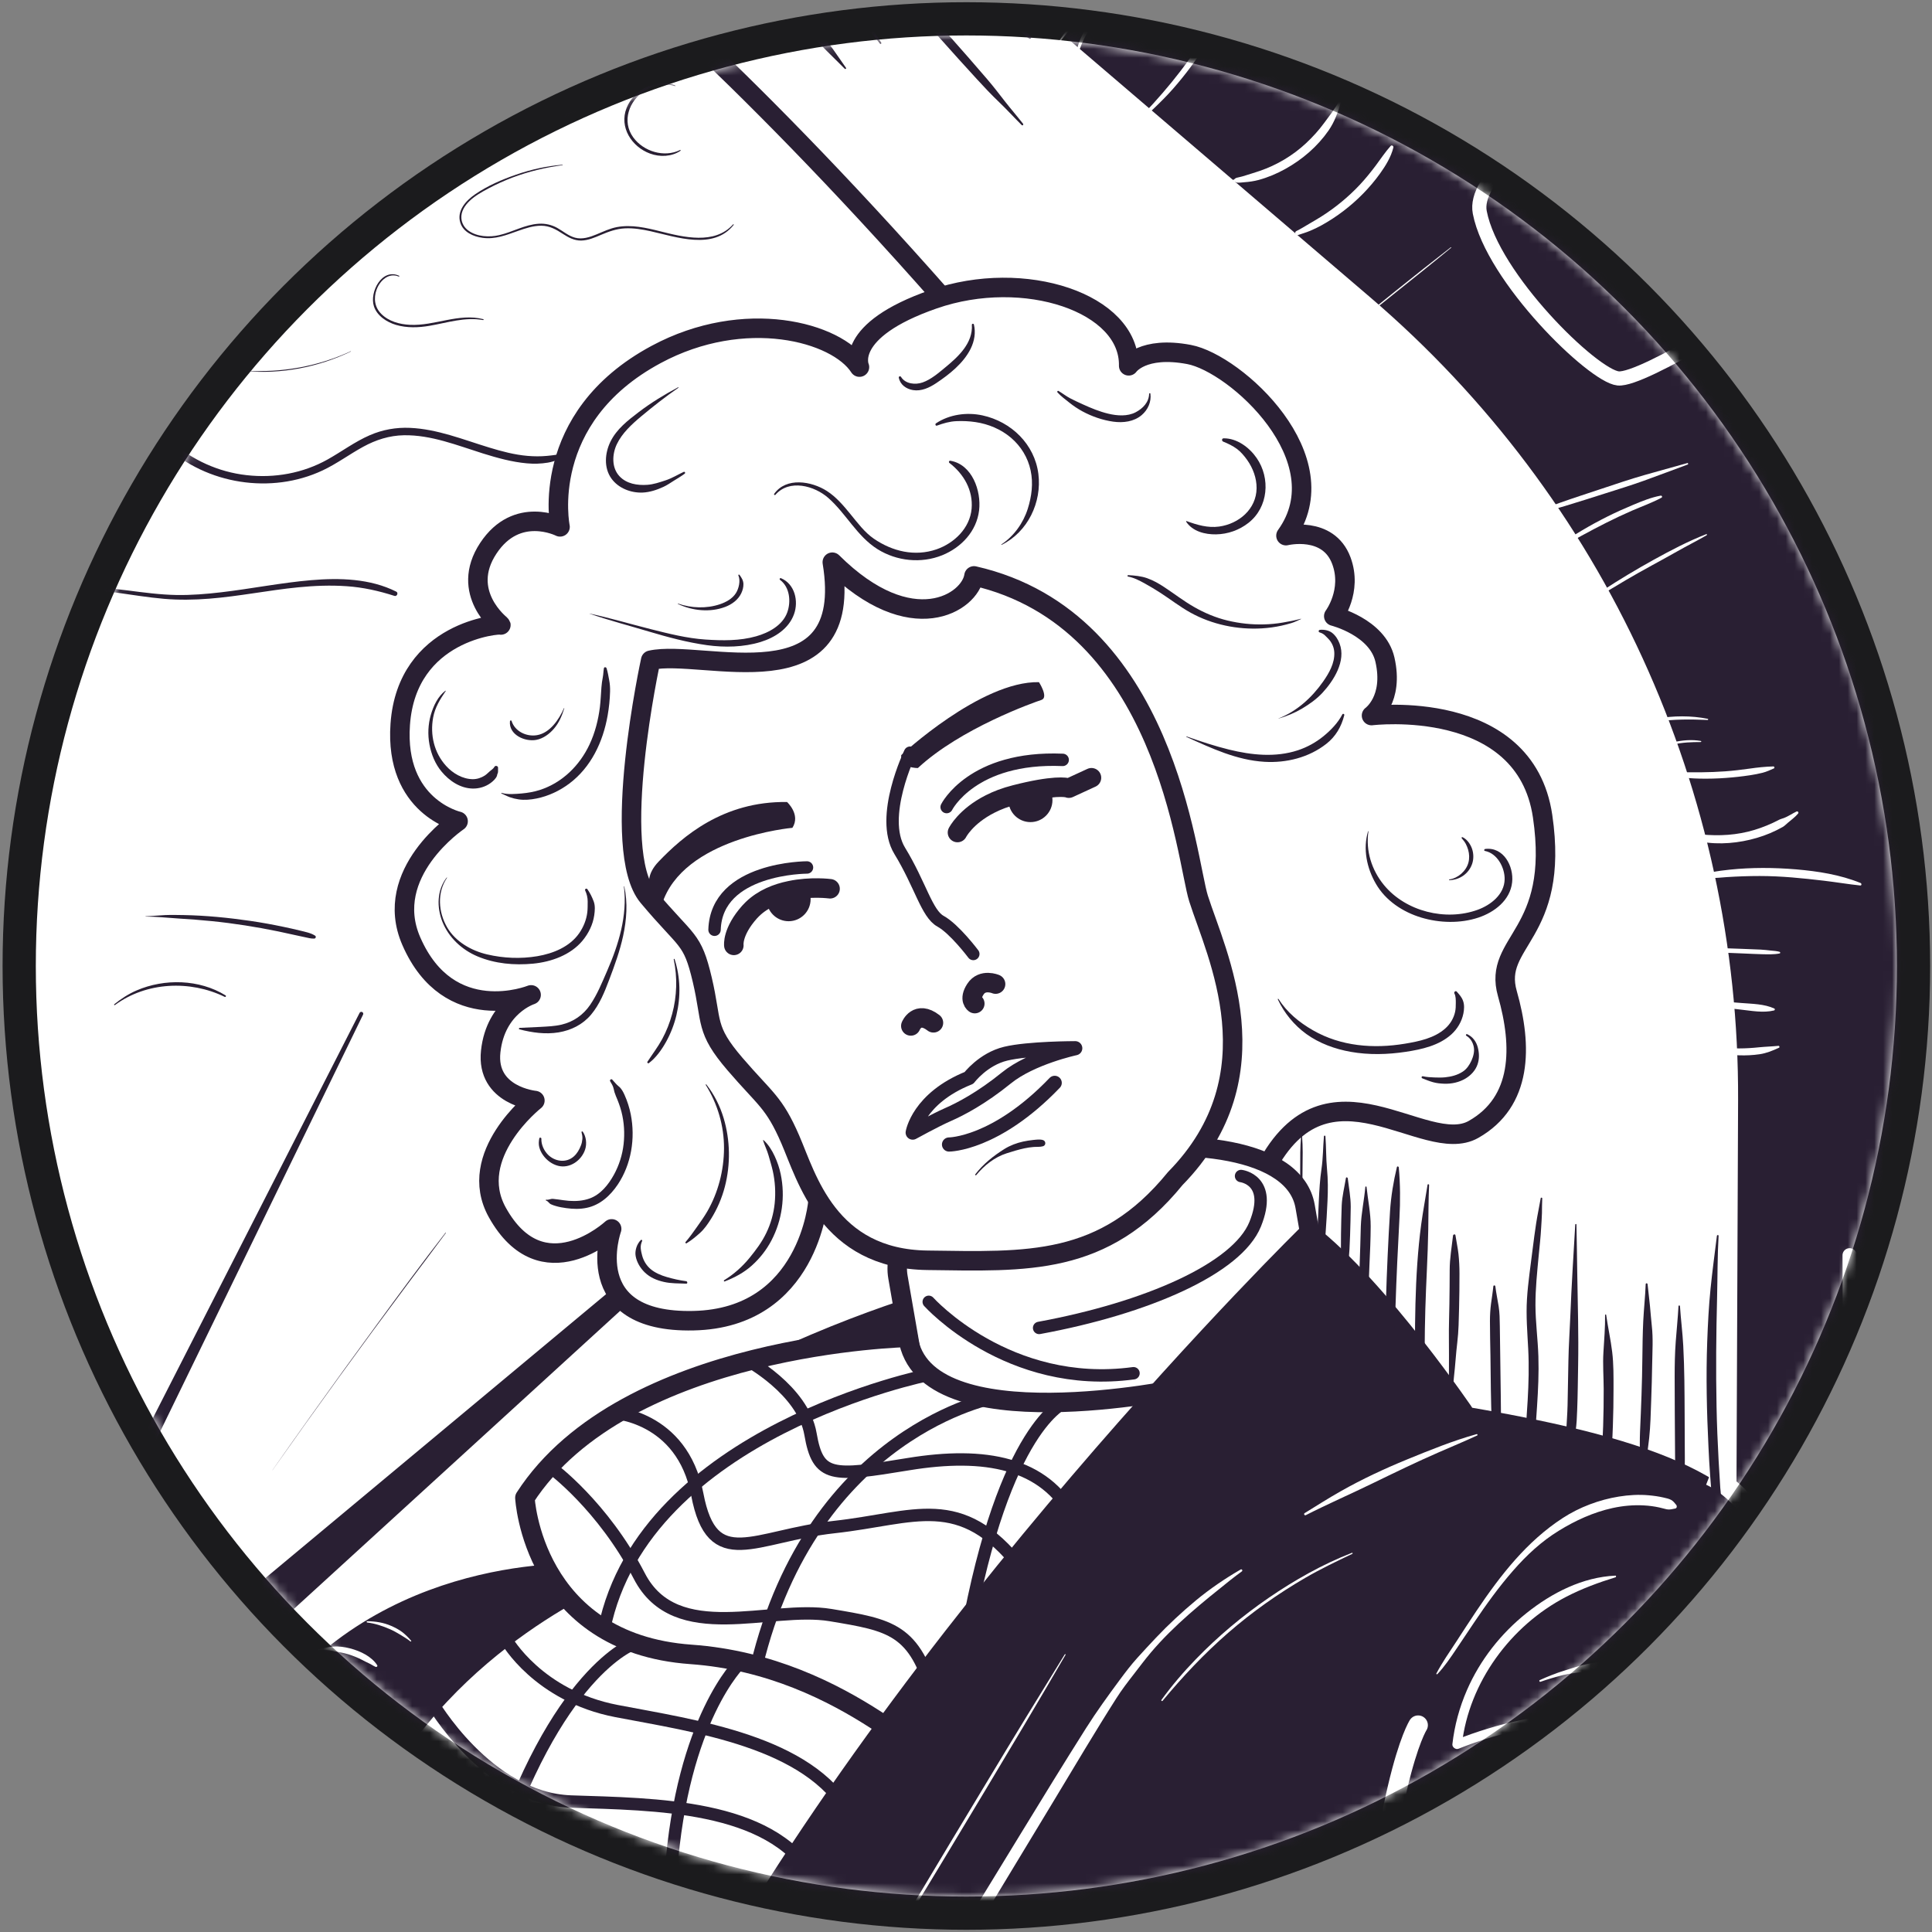 <svg width="218" height="218" viewBox="0 0 218 218" fill="none" xmlns="http://www.w3.org/2000/svg">
<rect x="0" y="0" width="218" height="218" fill="#808080" stroke="none"/>
<circle cx="109.041" cy="109" r="106.875" fill="white" stroke="#1B1B1D" stroke-width="3.75"/>
<mask id="mask0_359_65435" style="mask-type:alpha" maskUnits="userSpaceOnUse" x="4" y="4" width="211" height="210">
<circle cx="109.041" cy="109" r="105" fill="white"/>
</mask>
<g mask="url(#mask0_359_65435)">
<g clip-path="url(#clip0_359_65435)">
<path d="M321.05 2.727L320.731 205.139L320.658 249.161L320.283 484.826L320.149 571.34C320.149 571.99 320.093 572.628 319.981 573.244C319.074 578.474 314.515 582.445 309.027 582.445H-183.129C-168.776 516.729 -153.258 495.382 -146.242 449.758C-145.206 443.01 -140.188 437.556 -133.558 435.921L-10.957 405.692L179.712 401.806C188.196 401.632 194.994 394.727 195.028 386.243L196.12 124.146C196.266 89.32 181.095 56.196 154.624 33.561L108.138 -6.194H-36.381C-46.763 0.039 -56.446 7.353 -65.182 14.896C-94.918 40.561 -112.21 77.745 -113.034 117.012L-117.721 336.403C-117.721 336.403 -165.494 365.249 -183.375 374.87C-194.054 380.615 -195.298 402.41 -198.137 422.285C-199.66 432.958 -204.381 462.028 -204.381 462.028C-245.171 513.01 -269.632 572.662 -287.95 582.445C-288.504 582.742 -289.053 582.994 -289.596 583.195L-401.982 583.089V582.445L-402.615 102.922C-402.621 99.226 -401.445 95.62 -399.266 92.635L-383.144 70.571C-379.711 65.867 -377.807 60.222 -377.69 54.398L-376.474 -8.411H309.929C316.078 -8.411 321.067 -3.422 321.05 2.727Z" fill="#291F33"/>
<path d="M72.937 336.151C95.292 321.11 116.522 304.388 136.379 286.177C138.619 284.122 140.865 282.027 142.567 279.507C145.63 274.971 146.706 269.427 147.719 264.051C150.967 246.781 154.226 229.034 151.006 211.758" stroke="#291F33" stroke-width="2.2" stroke-miterlimit="10"/>
<path d="M-82.973 225.764C-70.91 199.254 -44.193 180.818 -13.163 180.818C18.208 180.818 45.178 199.662 57.038 226.66" stroke="#291F33" stroke-width="2.2" stroke-miterlimit="10" stroke-linecap="round" stroke-linejoin="round"/>
<path d="M28.204 179.514L89.07 128.794C89.334 128.576 89.72 128.61 89.938 128.873C90.151 129.125 90.123 129.5 89.882 129.724L31.39 183.165C30.405 184.066 28.87 183.999 27.969 183.008C27.067 182.022 27.134 180.488 28.125 179.586C28.148 179.564 28.181 179.536 28.204 179.514Z" fill="#291F33"/>
<path d="M10.614 173.023L40.574 114.29C40.63 114.184 40.759 114.139 40.871 114.195C40.977 114.251 41.022 114.38 40.966 114.486L12.115 173.774C11.914 174.188 11.409 174.362 10.989 174.16C10.575 173.958 10.402 173.454 10.603 173.034C10.609 173.029 10.614 173.023 10.614 173.023Z" fill="#291F33"/>
<path d="M104.722 161.078C56.607 178.483 45.603 222.337 45.603 222.337C45.603 222.337 31.973 242.995 28.708 249.95C26.882 253.842 18.858 264.858 8.111 274.747C12.098 261.425 11.247 244.205 11.678 235.469C12.238 223.832 18.488 209.35 31.833 192.601C45.178 175.851 66.754 177.554 66.754 177.554C66.754 177.554 67.606 167.899 76.689 160.238C85.778 152.572 104.795 146.894 104.795 146.894C107.136 150.024 106.895 154.935 104.722 161.078Z" fill="#291F33" stroke="#291F33" stroke-width="2.2" stroke-miterlimit="10"/>
<path d="M110.759 159.096C108.682 159.712 106.671 160.373 104.722 161.078C56.607 178.483 45.603 222.337 45.603 222.337C45.603 222.337 31.973 242.995 28.708 249.95C26.882 253.842 18.858 264.858 8.111 274.747C-0.345 282.537 -10.492 289.621 -20.622 291.962C-43.622 297.287 -38.083 306.869 -38.083 306.869C-57.459 297.926 -119.21 336.252 -119.21 336.252" stroke="#291F33" stroke-width="2.2" stroke-miterlimit="10" stroke-linecap="round" stroke-linejoin="round"/>
<path d="M92.302 135.537C92.302 135.537 91.311 148.736 78.246 149.022C65.186 149.307 69.017 138.662 69.017 138.662C69.017 138.662 61.194 145.908 56.12 136.814C52.514 130.34 60.354 124.18 60.354 124.18C60.354 124.18 54.827 123.654 55.37 118.642C55.93 113.506 59.928 112.258 59.928 112.258C59.928 112.258 50.671 115.982 46.41 106.198C43.05 98.482 51.69 92.669 51.69 92.669C51.69 92.669 44.506 91.056 45.161 81.738C45.911 71.109 56.484 70.37 56.518 70.521C56.518 70.521 51.791 66.87 55.101 61.863C58.327 56.98 63.193 59.45 63.193 59.45C63.193 59.45 60.667 47.18 74.04 39.995C83.997 34.642 94.424 37.447 96.978 41.423C96.978 41.423 95.13 37.307 105.355 33.757C115.575 30.206 127.498 34.182 127.358 41.278C127.358 41.278 128.92 39.004 134.173 40.001C139.426 40.992 151.348 51.783 145.104 60.441C145.104 60.441 149.87 59.276 151.354 63.263C152.63 66.685 150.497 69.524 150.497 69.524C150.497 69.524 155.43 70.756 156.27 74.43C157.301 78.938 154.758 80.741 154.758 80.741C154.758 80.741 172.079 78.613 174.062 92.098C176.044 105.582 168.383 106.154 170.086 112.112C171.788 118.07 171.788 124.32 166.255 127.445C160.717 130.57 149.791 118.502 142.83 131.846L92.302 135.537Z" fill="white" stroke="#291F33" stroke-width="2.2" stroke-miterlimit="10" stroke-linecap="round" stroke-linejoin="round"/>
<path d="M150.368 153.983C152.765 167.787 106.822 175.767 104.426 161.963L101.323 144.11C99.027 130.894 144.97 122.914 147.266 136.13L150.368 153.983Z" fill="white" stroke="#291F33" stroke-width="2.2" stroke-miterlimit="10" stroke-linecap="round" stroke-linejoin="round"/>
<path d="M49.434 199.842C49.434 199.842 26.434 222.13 31.407 233.766C31.407 233.766 41.627 224.963 53.695 236.04C65.763 247.117 78.677 252.078 78.677 252.078L90.885 216.02L49.434 199.842Z" fill="white"/>
<path d="M52.413 209.35C52.413 209.35 46.874 218.932 45.704 231.174" stroke="#291F33" stroke-width="1.4" stroke-miterlimit="10" stroke-linecap="round" stroke-linejoin="round"/>
<path d="M65.298 211.165C64.553 211.697 61.361 224.364 56.887 238.633" stroke="#291F33" stroke-width="1.4" stroke-miterlimit="10" stroke-linecap="round" stroke-linejoin="round"/>
<path d="M40.703 209.776C40.703 209.776 50.072 216.591 55.398 216.804C60.723 217.017 77.327 215.527 81.163 226.598" stroke="#291F33" stroke-width="1.4" stroke-miterlimit="10" stroke-linecap="round" stroke-linejoin="round"/>
<path d="M49.434 199.842C49.434 199.842 26.434 222.13 31.407 233.766C31.407 233.766 41.627 224.963 53.695 236.04C65.763 247.117 78.677 252.078 78.677 252.078L90.885 216.02L49.434 199.842Z" stroke="#291F33" stroke-width="2.2" stroke-miterlimit="10" stroke-linecap="round" stroke-linejoin="round"/>
<path d="M69.235 177.414C69.235 177.414 50.498 184.867 41.554 202.754C41.554 202.754 50.072 212.335 66.043 210.846C82.014 209.356 88.398 219.363 89.255 226.178C89.255 226.178 106.503 201.902 102.029 187.001C97.554 172.088 69.235 177.414 69.235 177.414Z" fill="white"/>
<path d="M71.436 185.506C71.436 185.506 62.633 188.63 55.678 210.487" stroke="#291F33" stroke-width="1.4" stroke-miterlimit="10" stroke-linecap="round" stroke-linejoin="round"/>
<path d="M83.504 187.634C83.504 187.634 76.974 193.878 75.698 211.338" stroke="#291F33" stroke-width="1.4" stroke-miterlimit="10" stroke-linecap="round" stroke-linejoin="round"/>
<path d="M48.689 191.996C48.689 191.996 54.972 202.961 64.447 203.28C73.922 203.599 86.802 203.599 91.702 211.691" stroke="#291F33" stroke-width="1.4" stroke-miterlimit="10" stroke-linecap="round" stroke-linejoin="round"/>
<path d="M57.167 185.08C57.167 185.08 60.718 191.363 69.554 193.066C78.391 194.768 91.271 196.47 95.852 204.669" stroke="#291F33" stroke-width="1.4" stroke-miterlimit="10" stroke-linecap="round" stroke-linejoin="round"/>
<path d="M69.235 177.414C69.235 177.414 50.498 184.867 41.554 202.754C41.554 202.754 50.072 212.335 66.043 210.846C82.014 209.356 88.398 219.363 89.255 226.178C89.255 226.178 106.503 201.902 102.029 187.001C97.554 172.088 69.235 177.414 69.235 177.414Z" stroke="#291F33" stroke-width="2.2" stroke-miterlimit="10" stroke-linecap="round" stroke-linejoin="round"/>
<path d="M133.327 156.654C133.327 156.654 104.157 162.831 102.454 150.903C102.454 150.903 70.518 151.542 59.228 169.002C59.228 169.002 60.079 185.399 77.966 186.676C95.852 187.953 106.285 201.158 106.71 198.811C107.136 196.465 133.327 156.654 133.327 156.654Z" fill="white"/>
<path d="M104.795 155.126C104.795 155.126 72.713 161.515 68.171 183.798" stroke="#291F33" stroke-width="1.4" stroke-miterlimit="10" stroke-linecap="round" stroke-linejoin="round"/>
<path d="M112.316 157.679C112.316 157.679 91.73 161.37 85.346 188.059" stroke="#291F33" stroke-width="1.4" stroke-miterlimit="10" stroke-linecap="round" stroke-linejoin="round"/>
<path d="M120.128 158.25C120.128 158.25 113.313 160.804 109.057 184.514" stroke="#291F33" stroke-width="1.4" stroke-miterlimit="10" stroke-linecap="round" stroke-linejoin="round"/>
<path d="M84.21 153.423C84.21 153.423 90.599 156.828 91.45 161.801C92.302 166.768 93.864 166.628 102.522 165.206C111.179 163.789 117.854 165.066 121.119 171.17" stroke="#291F33" stroke-width="1.4" stroke-miterlimit="10" stroke-linecap="round" stroke-linejoin="round"/>
<path d="M69.022 159.387C69.022 159.387 76.975 159.673 78.677 168.616C80.379 177.559 85.067 173.303 94.15 172.306C103.233 171.31 108.346 168.19 115.161 176.848" stroke="#291F33" stroke-width="1.4" stroke-miterlimit="10" stroke-linecap="round" stroke-linejoin="round"/>
<path d="M62.207 165.631C62.207 165.631 68.025 169.887 72.141 177.839C76.257 185.791 86.903 181.104 93.718 182.241C100.534 183.378 103.227 183.803 105.361 191.47" stroke="#291F33" stroke-width="1.4" stroke-miterlimit="10" stroke-linecap="round" stroke-linejoin="round"/>
<path d="M133.327 156.654C133.327 156.654 104.157 162.831 102.454 150.903C102.454 150.903 70.518 151.542 59.228 169.002C59.228 169.002 60.079 185.399 77.966 186.676C95.852 187.953 106.285 201.158 106.71 198.811C107.136 196.465 133.327 156.654 133.327 156.654Z" stroke="#291F33" stroke-width="2.2" stroke-miterlimit="10" stroke-linecap="round" stroke-linejoin="round"/>
<path d="M147.663 139.143C147.663 139.143 102.079 183.719 77.254 230.362C39.779 300.77 82.535 329.543 82.535 329.543C76.308 330.299 70.786 332.483 65.875 335.888C62.61 338.15 61.754 342.608 63.91 345.94C69.308 354.278 79.478 369.886 84.411 376.723C99.279 397.32 130.174 395.954 145.815 393.702C150.598 393.014 153.582 388.153 152.009 383.583C147.31 369.936 141.29 342.966 160.728 329.448C186.846 311.276 192.732 281.165 199.038 227.483C204.996 176.73 209.28 167.339 165.488 159.852C165.482 159.846 155.716 145.398 147.663 139.143Z" fill="#291F33" stroke="#291F33" stroke-width="2.2" stroke-miterlimit="10"/>
<path d="M66.469 -6.199C66.469 -6.199 82.507 6.496 106.498 33.751" stroke="#291F33" stroke-width="2.2" stroke-miterlimit="10"/>
<path d="M166.614 161.823C163.942 162.568 161.344 163.626 158.779 164.674C156.203 165.732 153.689 166.902 151.27 168.274C149.892 169.053 148.559 169.904 147.215 170.733C147.07 170.822 147.198 171.041 147.35 170.962C149.819 169.702 152.367 168.599 154.859 167.384C157.34 166.18 159.826 164.97 162.358 163.867C163.797 163.24 165.253 162.635 166.675 161.974C166.77 161.941 166.709 161.795 166.614 161.823Z" fill="white"/>
<path d="M139.986 177.1C138.21 178.13 136.53 179.273 134.951 180.578C133.366 181.894 131.854 183.299 130.438 184.794C129.732 185.539 129.032 186.295 128.343 187.057C127.632 187.841 126.988 188.692 126.355 189.543C125.034 191.33 123.729 193.127 122.542 195.003C120.044 198.951 117.597 202.944 115.161 206.931C112.686 210.98 110.21 215.029 107.735 219.083C106.498 221.11 105.299 223.16 104.168 225.243C103.037 227.326 101.838 229.382 100.724 231.476C100.45 231.991 100.175 232.501 99.884 233.005C99.817 233.117 99.99 233.218 100.058 233.106C102.628 229.163 105.372 225.333 107.875 221.346C110.373 217.364 112.77 213.321 115.211 209.306C117.642 205.318 120.033 201.309 122.446 197.316C123.606 195.401 124.776 193.491 125.98 191.604C126.568 190.68 127.246 189.795 127.918 188.933C128.55 188.121 129.166 187.286 129.833 186.497C132.476 183.366 135.668 180.818 138.849 178.276C139.263 177.946 139.689 177.632 140.114 177.318C140.26 177.229 140.137 177.01 139.986 177.1Z" fill="white"/>
<path d="M162.19 188.899C163.007 188.037 163.668 187.046 164.329 186.066C165.006 185.058 165.678 184.044 166.356 183.042C167.717 181.026 169.134 179.049 170.741 177.218C172.258 175.482 173.922 173.93 175.893 172.721C177.763 171.567 179.807 170.632 181.958 170.162C183.117 169.91 184.304 169.798 185.491 169.865C186.079 169.898 186.662 169.971 187.238 170.1C187.518 170.162 187.798 170.246 188.078 170.307C188.392 170.369 188.717 170.279 189.025 170.218C189.226 170.178 189.243 169.938 189.137 169.803C188.974 169.602 188.806 169.383 188.582 169.254C188.33 169.109 188 169.047 187.72 168.98C187.166 168.851 186.594 168.773 186.029 168.722C184.909 168.622 183.778 168.689 182.669 168.868C180.462 169.221 178.222 170.061 176.346 171.282C172.275 173.919 169.296 177.761 166.619 181.737C165.841 182.896 165.085 184.066 164.323 185.237C163.55 186.418 162.733 187.578 162.078 188.826C162.033 188.882 162.128 188.966 162.19 188.899Z" fill="white"/>
<path d="M78.285 328.77C78.285 328.77 81.331 328.468 82.686 327.846C93.209 323.047 137.337 301.162 143.122 286.574C149.651 270.11 152.048 262.209 153.913 232.064C155.828 201.046 160.017 194.662 160.017 194.662" stroke="white" stroke-width="2.2" stroke-miterlimit="10" stroke-linecap="round" stroke-linejoin="round"/>
<path d="M192.911 166.505C192.911 166.505 200.186 169.322 202.459 182.381C204.733 195.44 192.805 281.182 192.805 281.182" stroke="white" stroke-width="2.2" stroke-miterlimit="10"/>
<path d="M208.703 141.641C208.726 147.717 208.754 153.793 208.776 159.869C220.794 160.961 232.817 162.058 244.834 163.15C247.366 163.38 249.981 163.604 252.394 162.803C256.583 161.414 259.277 157.136 260.061 152.79C260.845 148.445 260.055 143.993 259.271 139.653C253.061 138.622 246.85 137.598 240.64 136.567" stroke="white" stroke-width="1.6" stroke-miterlimit="10" stroke-linecap="round" stroke-linejoin="round"/>
<path d="M138.485 1.098C138.278 -1.019 138.07 -3.13 137.863 -5.247C138.502 -0.336 142.797 3.858 147.725 4.368C152.653 4.878 157.721 1.663 159.356 -3.013" stroke="white" stroke-width="1.6" stroke-miterlimit="10" stroke-linecap="round" stroke-linejoin="round"/>
<path d="M193.376 3.522C193.376 3.522 165.555 16.582 166.972 23.962C168.389 31.343 179.745 42.414 182.585 42.7C185.424 42.986 199.906 33.617 199.906 33.617" stroke="white" stroke-width="1.6" stroke-miterlimit="10" stroke-linecap="round" stroke-linejoin="round"/>
<path d="M73.424 74.497C73.424 74.497 68.737 95.934 73.138 101.186C77.54 106.439 78.106 105.728 79.242 110.555C80.379 115.382 79.528 116.094 82.933 120.064C86.338 124.034 87.334 124.32 89.177 128.582C91.025 132.838 93.433 142.066 104.65 142.206C115.866 142.346 124.524 142.918 132.616 132.978C144.079 121.302 137.23 107.638 135.242 101.394C133.842 96.998 131.642 69.927 109.902 64.982C109.477 67.962 102.874 72.33 93.914 63.437C96.597 79.783 79.242 73.181 73.424 74.497Z" fill="white" stroke="#291F33" stroke-width="2.2" stroke-miterlimit="10" stroke-linecap="round" stroke-linejoin="round"/>
<path d="M104.795 146.894C104.795 146.894 113.738 156.867 127.901 154.952" stroke="#291F33" stroke-width="1.4" stroke-miterlimit="10" stroke-linecap="round" stroke-linejoin="round"/>
<path d="M140.036 132.698C140.036 132.698 143.654 133.123 141.632 138.13C139.61 143.136 129.39 147.605 117.25 149.839" stroke="#291F33" stroke-width="1.4" stroke-miterlimit="10" stroke-linecap="round" stroke-linejoin="round"/>
<path d="M101.687 85.21C101.687 85.21 110.67 76.832 117.233 76.972C117.233 76.972 118.353 78.697 117.513 78.977C116.673 79.251 108.396 82.174 103.574 86.66C103.574 86.66 101.62 86.733 101.687 85.21Z" fill="#291F33"/>
<path d="M88.807 90.496C88.807 90.496 90.37 91.913 89.412 93.408C89.412 93.408 77.025 94.506 74.684 102.066C74.684 102.066 71.665 99.971 74.331 97.205C76.991 94.433 81.566 90.39 88.807 90.496Z" fill="#291F33"/>
<path d="M82.804 106.674C82.804 106.674 82.585 105.157 84.579 102.911C84.68 102.794 84.792 102.682 84.898 102.581C86.108 101.405 87.67 100.8 89.149 100.498C91.523 99.994 93.662 100.285 93.662 100.285" stroke="#291F33" stroke-width="2.2" stroke-miterlimit="10" stroke-linecap="round" stroke-linejoin="round"/>
<path d="M123.158 87.758L120.604 88.934C120.604 88.934 119.747 88.508 115.984 89.331C115.542 89.426 115.06 89.544 114.534 89.678C113.43 89.958 112.495 90.322 111.717 90.72C108.945 92.126 108.038 93.94 108.038 93.94" stroke="#291F33" stroke-width="2.2" stroke-miterlimit="10" stroke-linecap="round" stroke-linejoin="round"/>
<path d="M102.986 127.798C102.986 127.798 103.602 123.917 109.337 121.626C109.337 121.626 110.922 119.51 113.481 118.894C116.04 118.278 121.326 118.278 121.326 118.278C121.326 118.278 116.387 119.336 113.565 121.626C110.742 123.917 108.362 125.154 106.951 125.77C105.546 126.386 102.986 127.798 102.986 127.798Z" stroke="#291F33" stroke-width="1.6" stroke-miterlimit="10" stroke-linecap="round" stroke-linejoin="round"/>
<path d="M107.086 129.142C107.086 129.142 112.338 129.142 119.008 122.186" stroke="#291F33" stroke-width="1.6" stroke-miterlimit="10" stroke-linecap="round" stroke-linejoin="round"/>
<path d="M112.338 111.042C112.338 111.042 110.849 110.404 110.065 111.608C109.281 112.812 109.992 113.243 109.992 113.243" stroke="#291F33" stroke-width="2.2" stroke-miterlimit="10" stroke-linecap="round" stroke-linejoin="round"/>
<path d="M102.774 115.763C102.774 115.763 103.485 113.988 105.327 115.41" stroke="#291F33" stroke-width="2.2" stroke-miterlimit="10" stroke-linecap="round" stroke-linejoin="round"/>
<path d="M91.467 101.461C91.467 102.833 90.358 103.947 88.986 103.947C87.743 103.947 86.713 103.034 86.534 101.842C87.743 100.666 89.306 100.061 90.784 99.758C91.204 100.201 91.467 100.8 91.467 101.461Z" fill="#291F33"/>
<path d="M118.756 90.283C118.756 91.65 117.647 92.764 116.275 92.764C114.903 92.764 113.789 91.655 113.789 90.283C113.789 90.177 113.794 90.07 113.806 89.97C114.584 89.572 115.519 89.208 116.622 88.928C117.149 88.794 117.63 88.682 118.073 88.581C118.498 89.029 118.756 89.622 118.756 90.283Z" fill="#291F33"/>
<path d="M106.817 91.067C106.817 91.067 109.69 85.316 119.91 85.742" stroke="#291F33" stroke-width="1.4" stroke-miterlimit="10" stroke-linecap="round" stroke-linejoin="round"/>
<path d="M91.058 97.882C91.058 97.882 80.838 97.882 80.626 104.91" stroke="#291F33" stroke-width="1.4" stroke-miterlimit="10" stroke-linecap="round" stroke-linejoin="round"/>
<path d="M102.69 84.93C102.69 84.93 99.178 92.17 101.519 96.001C103.86 99.831 104.571 103.096 106.134 103.953C107.696 104.81 109.824 107.643 109.824 107.643" stroke="#291F33" stroke-width="1.4" stroke-miterlimit="10" stroke-linecap="round" stroke-linejoin="round"/>
<path d="M50.403 99.019C49.299 100.436 49.271 102.374 49.915 103.998C50.627 105.79 52.122 107.178 53.886 107.918C55.862 108.746 58.035 108.937 60.152 108.735C62.196 108.539 64.374 107.766 65.724 106.148C66.402 105.33 66.9 104.334 67.051 103.281C67.124 102.771 67.174 102.217 66.995 101.724C66.805 101.22 66.592 100.783 66.284 100.341C66.178 100.184 65.948 100.318 66.032 100.486C66.206 100.85 66.318 101.315 66.312 101.724C66.306 102.133 66.318 102.564 66.267 102.967C66.161 103.802 65.836 104.602 65.36 105.291C64.29 106.837 62.414 107.593 60.623 107.895C58.746 108.209 56.82 108.125 54.972 107.694C53.191 107.279 51.388 106.254 50.453 104.636C49.462 102.922 49.294 100.716 50.447 99.036C50.436 99.025 50.414 99.008 50.403 99.019Z" fill="#291F33"/>
<path d="M61.614 135.464C61.882 135.559 61.933 135.772 62.162 135.884C62.336 135.968 62.521 136.024 62.706 136.08C63.092 136.198 63.495 136.265 63.898 136.321C64.666 136.427 65.444 136.45 66.2 136.287C67.706 135.974 68.854 134.921 69.694 133.678C71.24 131.376 71.705 128.447 71.173 125.742C71.022 124.986 70.786 124.242 70.467 123.536C70.316 123.206 70.126 122.83 69.834 122.601C69.549 122.377 69.336 122.086 69.084 121.822C68.966 121.699 68.765 121.856 68.849 122.007C68.989 122.254 69.174 122.528 69.23 122.802C69.291 123.116 69.375 123.39 69.498 123.682C69.745 124.253 69.963 124.83 70.12 125.434C70.428 126.627 70.501 127.876 70.366 129.097C70.232 130.306 69.851 131.505 69.263 132.569C68.647 133.683 67.762 134.792 66.525 135.234C65.774 135.503 64.985 135.554 64.195 135.498C63.792 135.47 63.394 135.397 62.991 135.346C62.795 135.318 62.594 135.29 62.392 135.274C62.123 135.251 61.91 135.419 61.642 135.369C61.58 135.363 61.558 135.442 61.614 135.464Z" fill="#291F33"/>
<path d="M60.852 128.453C60.79 128.794 60.762 129.114 60.852 129.455C60.936 129.78 61.093 130.094 61.289 130.362C61.698 130.928 62.286 131.365 62.963 131.544C64.29 131.891 65.623 130.945 66.026 129.696C66.234 129.063 66.144 128.246 65.758 127.697C65.707 127.63 65.595 127.669 65.618 127.758C65.685 128.016 65.735 128.257 65.713 128.526C65.69 128.772 65.64 129.03 65.545 129.259C65.366 129.724 65.119 130.161 64.744 130.491C63.882 131.253 62.61 131.074 61.826 130.284C61.373 129.825 61.059 129.136 61.087 128.486C61.093 128.352 60.874 128.318 60.852 128.453Z" fill="#291F33"/>
<path d="M50.262 77.935C49.406 78.579 48.913 79.643 48.616 80.651C48.302 81.732 48.252 82.891 48.459 84C48.666 85.12 49.097 86.184 49.825 87.063C50.694 88.11 51.937 88.95 53.337 88.978C54.053 88.995 54.798 88.771 55.375 88.34C55.644 88.138 55.958 87.858 56.075 87.539C56.075 87.539 56.142 87.237 56.114 87.354C56.092 87.438 56.176 87.214 56.181 87.192C56.221 87.007 56.181 86.822 56.198 86.638C56.215 86.419 55.885 86.341 55.79 86.526C55.683 86.727 55.459 86.867 55.285 87.013C55.09 87.175 54.927 87.36 54.714 87.5C54.3 87.769 53.835 87.92 53.342 87.92C52.194 87.909 51.091 87.259 50.341 86.43C48.986 84.941 48.515 82.925 48.874 80.965C49.081 79.828 49.657 78.904 50.296 77.969C50.296 77.946 50.274 77.918 50.262 77.935Z" fill="#291F33"/>
<path d="M56.59 89.538C56.91 89.667 57.195 89.835 57.52 89.953C57.839 90.065 58.175 90.149 58.517 90.199C59.189 90.3 59.883 90.233 60.55 90.098C61.883 89.83 63.148 89.23 64.234 88.418C66.693 86.576 68.042 83.709 68.563 80.735C68.72 79.839 68.815 78.938 68.838 78.03C68.849 77.599 68.821 77.168 68.737 76.742C68.653 76.306 68.58 75.824 68.44 75.398C68.395 75.264 68.177 75.242 68.143 75.398C68.082 75.734 68.087 76.07 68.02 76.406C67.947 76.787 67.891 77.168 67.863 77.554C67.807 78.299 67.779 79.044 67.69 79.789C67.51 81.234 67.141 82.684 66.519 84.006C65.405 86.38 63.434 88.329 60.903 89.141C60.236 89.354 59.547 89.471 58.853 89.533C58.142 89.589 57.302 89.673 56.613 89.471C56.562 89.449 56.546 89.522 56.59 89.538Z" fill="#291F33"/>
<path d="M63.63 79.918C63.081 81.178 62.056 82.706 60.594 82.953C59.418 83.154 58.102 82.538 57.727 81.357C57.694 81.25 57.554 81.278 57.542 81.379C57.386 82.902 59.222 83.726 60.51 83.485C61.289 83.339 61.994 82.818 62.498 82.23C63.081 81.558 63.406 80.769 63.669 79.934C63.685 79.912 63.641 79.89 63.63 79.918Z" fill="#291F33"/>
<path d="M87.491 55.838C89.059 54.023 91.904 54.807 93.466 56.19C95.477 57.96 96.709 60.519 99.022 61.97C101.183 63.319 103.938 63.61 106.313 62.653C108.469 61.779 110.199 59.948 110.479 57.579C110.737 55.384 109.69 52.405 107.242 51.99C107.086 51.962 107.013 52.147 107.136 52.242C108.749 53.48 109.813 55.322 109.634 57.4C109.438 59.601 107.674 61.292 105.669 61.986C103.222 62.826 100.702 62.222 98.613 60.794C97.549 60.066 96.748 58.968 95.936 57.982C95.163 57.036 94.346 56.073 93.31 55.406C91.574 54.286 88.706 53.81 87.351 55.731C87.295 55.81 87.424 55.91 87.491 55.838Z" fill="#291F33"/>
<path d="M113.027 61.477C115.967 60.026 117.574 56.683 117.166 53.469C116.74 50.126 114.108 47.578 110.86 46.872C109.102 46.491 107.13 46.754 105.613 47.768C105.49 47.852 105.562 48.082 105.719 48.026C106.43 47.768 107.147 47.555 107.903 47.522C108.626 47.488 109.365 47.522 110.076 47.628C111.532 47.846 112.949 48.434 114.08 49.398C115.206 50.361 115.984 51.632 116.292 53.082C116.606 54.533 116.41 56.017 115.967 57.417C115.458 59.024 114.405 60.491 112.994 61.432C112.966 61.449 112.994 61.494 113.027 61.477Z" fill="#291F33"/>
<path d="M66.519 69.244C68.714 70 70.966 70.588 73.194 71.254C75.35 71.898 77.546 72.486 79.78 72.8C81.762 73.074 83.913 73.03 85.834 72.436C87.43 71.943 88.998 70.946 89.591 69.311C90.129 67.833 89.692 65.906 88.135 65.246C88.006 65.19 87.911 65.346 88.023 65.436C89.121 66.259 89.272 67.883 88.83 69.104C88.298 70.571 86.73 71.4 85.318 71.798C83.454 72.324 81.51 72.29 79.59 72.162C77.495 72.022 75.434 71.495 73.407 70.986C71.111 70.409 68.838 69.726 66.525 69.233C66.508 69.21 66.502 69.238 66.519 69.244Z" fill="#291F33"/>
<path d="M76.487 68.146C78.128 68.919 80.105 69.132 81.829 68.482C82.58 68.197 83.28 67.693 83.638 66.948C83.795 66.618 83.896 66.259 83.885 65.89C83.874 65.492 83.672 65.178 83.442 64.865C83.386 64.786 83.28 64.854 83.319 64.938C83.577 65.52 83.364 66.427 83.028 66.942C82.63 67.564 81.913 67.95 81.236 68.18C79.724 68.69 77.999 68.628 76.498 68.102C76.481 68.102 76.465 68.135 76.487 68.146Z" fill="#291F33"/>
<path d="M133.87 83.149C136.687 84.426 139.543 85.775 142.685 85.96C145.149 86.106 147.686 85.478 149.651 83.938C150.715 83.11 151.359 81.995 151.684 80.696C151.718 80.573 151.533 80.483 151.466 80.606C150.967 81.57 150.161 82.398 149.332 83.076C148.47 83.776 147.495 84.314 146.442 84.661C143.911 85.49 141.229 85.204 138.686 84.582C137.062 84.185 135.466 83.653 133.893 83.098C133.865 83.093 133.848 83.138 133.87 83.149Z" fill="#291F33"/>
<path d="M144.27 81.082C145.199 80.808 146.09 80.444 146.924 79.951C147.747 79.458 148.542 78.898 149.203 78.193C150.497 76.798 151.902 74.581 151.152 72.615C150.978 72.156 150.71 71.725 150.323 71.417C149.965 71.126 149.388 71.019 148.934 71.07C148.778 71.086 148.733 71.299 148.895 71.355C149.186 71.445 149.366 71.546 149.578 71.77C149.73 71.932 149.903 72.078 150.038 72.251C150.351 72.649 150.536 73.125 150.558 73.634C150.609 74.833 149.965 75.953 149.298 76.905C148.027 78.714 146.347 80.248 144.27 81.066C144.247 81.06 144.253 81.082 144.27 81.082Z" fill="#291F33"/>
<path d="M146.784 69.821C146.129 70 145.423 70.134 144.751 70.246C144.046 70.37 143.334 70.437 142.623 70.454C141.246 70.493 139.862 70.342 138.524 70.022C137.197 69.709 135.903 69.16 134.722 68.482C133.557 67.816 132.498 66.993 131.378 66.254C130.762 65.845 130.13 65.486 129.435 65.24C128.769 65.005 128.007 64.932 127.302 64.898C127.212 64.893 127.19 65.038 127.279 65.055C127.979 65.19 128.562 65.503 129.178 65.839C129.76 66.158 130.331 66.506 130.891 66.864C132.05 67.609 133.137 68.466 134.341 69.132C136.771 70.476 139.633 71.07 142.399 70.902C143.144 70.857 143.889 70.756 144.617 70.594C144.992 70.51 145.362 70.414 145.731 70.302C146.112 70.185 146.442 70.011 146.806 69.849C146.823 69.849 146.806 69.815 146.784 69.821Z" fill="#291F33"/>
<path d="M154.366 93.8C153.773 95.805 154.221 97.944 155.251 99.725C156.354 101.634 158.298 102.911 160.381 103.538C162.43 104.154 164.771 104.216 166.815 103.538C168.63 102.934 170.399 101.584 170.623 99.562C170.825 97.742 169.654 95.536 167.582 95.794C167.47 95.81 167.414 95.99 167.554 96.018C168.949 96.286 169.806 97.905 169.778 99.226C169.744 100.929 168.21 102.122 166.731 102.659C163.125 103.964 158.628 102.85 156.175 99.882C154.775 98.19 154.081 95.995 154.411 93.806C154.411 93.783 154.378 93.772 154.366 93.8Z" fill="#291F33"/>
<path d="M163.545 99.316C164.71 99.282 165.734 98.582 166.115 97.462C166.3 96.919 166.283 96.275 166.087 95.738C165.902 95.228 165.533 94.707 165.034 94.466C164.95 94.427 164.883 94.522 164.939 94.59C165.102 94.797 165.27 94.976 165.393 95.217C165.499 95.43 165.6 95.659 165.662 95.889C165.796 96.37 165.818 96.852 165.69 97.339C165.432 98.291 164.514 99.098 163.539 99.232C163.483 99.238 163.5 99.316 163.545 99.316Z" fill="#291F33"/>
<path d="M144.186 112.767C144.902 114.307 146.028 115.679 147.406 116.676C148.873 117.734 150.642 118.373 152.412 118.686C154.473 119.05 156.573 118.994 158.639 118.681C160.442 118.406 162.374 117.975 163.769 116.715C164.446 116.105 164.945 115.259 165.124 114.358C165.214 113.91 165.247 113.4 165.096 112.963C164.945 112.515 164.682 112.246 164.379 111.894C164.25 111.742 164.021 111.938 164.11 112.101C164.273 112.403 164.267 112.829 164.267 113.17C164.267 113.523 164.262 113.859 164.183 114.201C164.021 114.918 163.634 115.55 163.091 116.038C161.859 117.146 160.106 117.505 158.522 117.768C154.988 118.356 151.292 118.065 148.145 116.25C146.594 115.36 145.227 114.24 144.258 112.717C144.23 112.678 144.163 112.717 144.186 112.767Z" fill="#291F33"/>
<path d="M160.493 121.677C160.896 121.834 161.294 122.002 161.708 122.114C162.111 122.226 162.531 122.265 162.951 122.282C163.786 122.315 164.654 122.125 165.37 121.694C165.975 121.33 166.49 120.781 166.72 120.103C166.933 119.487 166.916 118.832 166.754 118.205C166.586 117.544 166.188 116.99 165.561 116.698C165.443 116.642 165.348 116.805 165.46 116.872C165.93 117.158 166.199 117.622 166.3 118.154C166.395 118.658 166.238 119.224 166.031 119.683C165.802 120.176 165.51 120.618 165.051 120.921C164.452 121.313 163.769 121.486 163.069 121.559C162.671 121.598 162.262 121.593 161.859 121.576C161.417 121.559 160.991 121.537 160.554 121.442C160.403 121.408 160.347 121.621 160.493 121.677Z" fill="#291F33"/>
<path d="M86.102 128.682C86.282 129.254 86.556 129.791 86.718 130.368C86.881 130.956 87.066 131.533 87.2 132.132C87.463 133.325 87.536 134.568 87.413 135.783C87.295 136.942 86.97 138.085 86.461 139.132C85.968 140.157 85.302 141.042 84.585 141.921C83.778 142.912 82.804 143.786 81.712 144.452C81.639 144.497 81.69 144.626 81.774 144.592C82.86 144.172 83.941 143.601 84.814 142.817C85.733 141.999 86.478 141.047 87.049 139.961C88.253 137.665 88.622 135.016 88.09 132.479C87.945 131.779 87.71 131.096 87.407 130.446C87.105 129.797 86.696 129.13 86.158 128.649C86.142 128.626 86.097 128.643 86.102 128.682Z" fill="#291F33"/>
<path d="M77.417 144.564C76.683 144.469 75.944 144.301 75.233 144.094C74.589 143.909 73.889 143.618 73.379 143.17C72.931 142.778 72.618 142.262 72.461 141.686C72.388 141.417 72.321 141.131 72.298 140.851C72.276 140.532 72.343 140.302 72.461 140.011C72.494 139.922 72.366 139.86 72.31 139.922C71.856 140.364 71.61 141.131 71.727 141.747C71.856 142.442 72.259 143.102 72.769 143.59C73.368 144.161 74.118 144.469 74.914 144.648C75.742 144.838 76.588 144.805 77.428 144.844C77.602 144.861 77.59 144.586 77.417 144.564Z" fill="#291F33"/>
<path d="M79.634 122.416C80.973 124.566 81.706 127.047 81.695 129.584C81.684 132.054 81.04 134.562 79.802 136.702C79.455 137.301 79.052 137.861 78.654 138.426C78.24 139.014 77.831 139.591 77.361 140.14C77.294 140.213 77.378 140.342 77.473 140.286C78.027 139.944 78.52 139.541 79.002 139.104C79.489 138.662 79.87 138.102 80.222 137.547C80.922 136.433 81.46 135.178 81.79 133.907C82.445 131.382 82.401 128.671 81.656 126.174C81.247 124.802 80.586 123.491 79.702 122.366C79.668 122.332 79.606 122.377 79.634 122.416Z" fill="#291F33"/>
<path d="M76.022 108.254C76.448 110.27 76.386 112.426 75.843 114.414C75.574 115.399 75.205 116.351 74.718 117.247C74.225 118.149 73.614 118.95 73.054 119.806C72.993 119.896 73.116 120.03 73.211 119.963C74.023 119.353 74.662 118.446 75.154 117.566C75.675 116.626 76.078 115.595 76.325 114.548C76.823 112.448 76.784 110.286 76.118 108.231C76.095 108.164 76.006 108.192 76.022 108.254Z" fill="#291F33"/>
<path d="M70.4 100.022C70.809 103.314 69.806 106.574 68.502 109.564C67.936 110.858 67.393 112.213 66.592 113.383C65.808 114.531 64.705 115.298 63.355 115.618C62.588 115.797 61.798 115.825 61.014 115.87C60.219 115.914 59.43 115.942 58.634 115.982C58.539 115.987 58.517 116.127 58.612 116.15C60.062 116.519 61.535 116.732 63.025 116.491C64.442 116.256 65.746 115.612 66.682 114.503C67.656 113.344 68.222 111.927 68.748 110.527C69.358 108.92 69.946 107.296 70.31 105.616C70.708 103.768 70.848 101.875 70.439 100.016C70.439 99.994 70.394 99.999 70.4 100.022Z" fill="#291F33"/>
<path d="M148.906 142.677C149.007 142.369 149.147 142.083 149.254 141.781C149.343 141.529 149.366 141.26 149.399 140.997C149.466 140.398 149.528 139.798 149.573 139.194C149.662 137.967 149.735 136.741 149.791 135.514C149.847 134.316 149.853 133.101 149.735 131.902C149.618 130.682 149.651 129.444 149.556 128.218C149.545 128.111 149.399 128.111 149.388 128.218C149.282 129.438 149.293 130.676 149.114 131.886C148.934 133.084 148.867 134.305 148.811 135.514C148.761 136.718 148.705 137.922 148.632 139.121C148.598 139.72 148.576 140.325 148.548 140.924C148.537 141.21 148.52 141.501 148.582 141.781C148.649 142.083 148.727 142.369 148.772 142.677C148.778 142.75 148.884 142.738 148.906 142.677Z" fill="#291F33"/>
<path d="M146.823 135.442C146.84 134.837 146.913 134.238 146.941 133.638C146.969 133.039 146.969 132.434 146.974 131.835C146.991 130.631 147.019 129.427 146.924 128.229C146.918 128.156 146.818 128.156 146.812 128.229C146.7 129.433 146.711 130.631 146.711 131.835C146.711 132.434 146.7 133.039 146.722 133.638C146.745 134.243 146.806 134.842 146.812 135.442C146.806 135.453 146.823 135.453 146.823 135.442Z" fill="#291F33"/>
<path d="M151.757 145.667C152.093 143.578 152.283 141.49 152.339 139.373C152.367 138.303 152.406 137.234 152.412 136.164C152.412 135.083 152.205 134.025 152.076 132.955C152.065 132.849 151.891 132.798 151.869 132.927C151.701 133.958 151.438 134.977 151.393 136.024C151.348 137.094 151.337 138.163 151.314 139.233C151.27 141.383 151.359 143.511 151.606 145.65C151.617 145.729 151.746 145.762 151.757 145.667Z" fill="#291F33"/>
<path d="M153.442 151.15C153.638 150.942 153.7 150.629 153.784 150.36C153.89 150.013 153.918 149.638 153.969 149.279C154.07 148.551 154.148 147.823 154.249 147.101C154.45 145.667 154.462 144.183 154.523 142.738C154.59 141.288 154.658 139.832 154.663 138.376C154.669 136.875 154.35 135.425 154.198 133.941C154.187 133.851 154.064 133.851 154.058 133.941C153.93 135.425 153.599 136.881 153.549 138.376C153.504 139.81 153.482 141.238 153.42 142.671C153.358 144.099 153.23 145.533 153.202 146.961C153.185 147.7 153.174 148.434 153.157 149.173C153.151 149.537 153.106 149.918 153.157 150.276C153.19 150.562 153.185 150.886 153.347 151.138C153.37 151.172 153.414 151.183 153.442 151.15Z" fill="#291F33"/>
<path d="M156.83 157.371C156.897 156.985 156.998 156.626 157.037 156.229C157.077 155.809 157.105 155.394 157.127 154.974C157.172 154.14 157.217 153.3 157.262 152.466C157.351 150.797 157.413 149.122 157.463 147.448C157.569 144.105 157.732 140.762 157.911 137.424C158.012 135.52 158.006 133.622 157.833 131.723C157.822 131.611 157.654 131.566 157.62 131.695C157.234 133.319 156.954 134.994 156.847 136.662C156.741 138.331 156.657 140 156.578 141.674C156.427 145.04 156.31 148.406 156.315 151.771C156.315 152.701 156.343 153.63 156.36 154.56C156.371 155.047 156.377 155.54 156.416 156.022C156.438 156.24 156.449 156.464 156.477 156.682C156.505 156.918 156.589 157.136 156.623 157.371C156.645 157.472 156.813 157.466 156.83 157.371Z" fill="#291F33"/>
<path d="M160.297 156.397C160.717 155.932 160.7 155.137 160.722 154.538C160.756 153.776 160.75 153.009 160.756 152.242C160.762 150.735 160.784 149.229 160.829 147.722C160.913 144.738 161.109 141.753 161.159 138.768C161.187 137.082 161.176 135.397 161.254 133.711C161.26 133.61 161.092 133.588 161.081 133.689C160.851 135.162 160.571 136.629 160.37 138.107C160.168 139.591 160.028 141.086 159.922 142.587C159.714 145.589 159.664 148.613 159.658 151.62C159.658 152.454 159.664 153.289 159.692 154.123C159.709 154.56 159.737 154.991 159.815 155.417C159.882 155.792 159.922 156.111 160.196 156.397C160.224 156.419 160.274 156.425 160.297 156.397Z" fill="#291F33"/>
<path d="M163.573 159.102C163.942 157.909 163.914 156.593 164.06 155.355C164.211 154.067 164.278 152.768 164.435 151.48C164.592 150.198 164.603 148.893 164.637 147.599C164.67 146.306 164.682 145.012 164.682 143.718C164.682 142.968 164.648 142.246 164.57 141.501C164.491 140.79 164.334 140.095 164.228 139.384C164.2 139.216 163.97 139.278 163.954 139.423C163.808 140.722 163.578 141.988 163.578 143.304C163.578 144.575 163.562 145.846 163.545 147.118C163.528 148.411 163.472 149.705 163.489 150.998C163.506 152.292 163.494 153.58 163.494 154.874C163.494 155.59 163.472 156.302 163.438 157.018C163.405 157.718 163.366 158.413 163.466 159.107C163.472 159.163 163.556 159.152 163.573 159.102Z" fill="#291F33"/>
<path d="M168.977 165.082C169.083 164.478 169.134 163.862 169.184 163.251C169.24 162.602 169.307 161.952 169.335 161.302C169.38 160.003 169.358 158.704 169.341 157.405C169.307 154.806 169.274 152.208 169.234 149.604C169.223 148.87 169.218 148.114 169.1 147.392C168.982 146.647 168.82 145.897 168.73 145.152C168.714 145.006 168.512 145.001 168.501 145.152C168.439 145.802 168.327 146.457 168.243 147.101C168.159 147.745 168.12 148.4 168.12 149.05C168.12 150.349 168.154 151.648 168.176 152.947C168.215 155.546 168.21 158.15 168.338 160.748C168.372 161.482 168.445 162.204 168.534 162.932C168.624 163.649 168.691 164.377 168.837 165.088C168.848 165.15 168.966 165.155 168.977 165.082Z" fill="#291F33"/>
<path d="M172.583 164.394C172.718 163.946 172.914 163.559 172.992 163.094C173.076 162.596 173.132 162.098 173.194 161.599C173.311 160.636 173.373 159.667 173.434 158.698C173.558 156.817 173.647 154.93 173.586 153.042C173.524 151.11 173.261 149.195 173.255 147.263C173.25 145.404 173.446 143.545 173.619 141.697C173.72 140.644 173.843 139.586 173.899 138.527C173.927 137.978 173.978 137.424 173.989 136.875C173.994 136.326 173.994 135.772 174.022 135.223C174.028 135.122 173.866 135.1 173.849 135.201C173.686 136.147 173.479 137.088 173.334 138.04C173.188 138.986 173.065 139.927 172.947 140.874C172.718 142.778 172.415 144.676 172.298 146.591C172.18 148.473 172.342 150.343 172.438 152.219C172.538 154.151 172.488 156.083 172.376 158.015C172.314 159.074 172.225 160.132 172.191 161.19C172.174 161.745 172.169 162.299 172.18 162.854C172.186 163.111 172.186 163.38 172.236 163.638C172.286 163.895 172.382 164.142 172.421 164.405C172.426 164.483 172.561 164.472 172.583 164.394Z" fill="#291F33"/>
<path d="M177.024 163.369C177.326 163.307 177.433 163.016 177.522 162.747C177.657 162.355 177.713 161.913 177.78 161.504C177.909 160.703 177.931 159.874 177.965 159.062C178.032 157.382 178.038 155.702 178.071 154.022C178.133 150.64 178.032 147.258 177.976 143.875C177.942 141.977 177.926 140.078 177.881 138.174C177.881 138.085 177.752 138.09 177.746 138.174C177.545 141.602 177.326 145.029 177.192 148.462C177.125 150.153 177.002 151.844 176.974 153.535C176.94 155.221 176.918 156.901 176.878 158.586C176.856 159.538 176.778 160.479 176.733 161.426C176.716 161.683 176.492 163.47 177.024 163.369Z" fill="#291F33"/>
<path d="M181.599 165.138C181.907 164.511 181.857 163.666 181.896 162.977C181.941 162.282 181.963 161.588 181.991 160.894C182.042 159.505 182.064 158.11 182.064 156.722C182.064 155.333 182.081 153.927 181.913 152.55C181.745 151.15 181.431 149.766 181.235 148.366C181.224 148.294 181.112 148.316 181.112 148.383C181.129 149.778 181.011 151.161 180.927 152.55C180.838 153.933 180.95 155.338 180.955 156.722C180.961 158.11 180.938 159.505 180.894 160.894C180.871 161.588 180.838 162.282 180.804 162.977C180.776 163.621 180.619 164.416 180.821 165.032C180.922 165.362 181.426 165.491 181.599 165.138Z" fill="#291F33"/>
<path d="M185.34 166.331C185.519 165.676 185.738 165.049 185.827 164.371C185.917 163.677 186.006 162.982 186.085 162.288C186.236 160.882 186.264 159.46 186.314 158.049C186.365 156.66 186.404 155.266 186.426 153.877C186.449 152.477 186.544 151.032 186.387 149.638C186.303 148.876 186.247 148.103 186.174 147.342C186.102 146.53 185.984 145.723 185.906 144.906C185.894 144.771 185.698 144.766 185.693 144.906C185.642 146.3 185.486 147.689 185.418 149.078C185.351 150.466 185.334 151.855 185.318 153.25C185.29 156.033 185.178 158.81 185.054 161.594C185.021 162.383 185.032 163.167 185.032 163.957C185.032 164.332 185.021 164.696 185.054 165.066C185.099 165.486 185.172 165.894 185.217 166.314C185.228 166.376 185.323 166.398 185.34 166.331Z" fill="#291F33"/>
<path d="M189.579 167.065C190.19 166.863 190.1 166.046 190.106 165.514C190.117 164.864 190.111 164.214 190.106 163.559C190.1 162.26 190.094 160.955 190.089 159.656C190.078 157.052 190.072 154.448 189.932 151.85C189.854 150.36 189.658 148.876 189.562 147.386C189.557 147.274 189.4 147.274 189.394 147.386C189.322 148.714 189.187 150.035 189.086 151.362C188.986 152.678 188.963 154.017 188.963 155.338C188.958 157.965 188.991 160.591 189.002 163.218C189.008 163.962 189.008 164.707 189.025 165.446C189.03 165.805 189.025 166.202 189.109 166.55C189.142 166.701 189.193 166.863 189.322 166.958C189.372 166.998 189.523 167.087 189.579 167.065Z" fill="#291F33"/>
<path d="M193.314 168.862C193.13 168.734 192.9 168.946 192.866 169.12C192.833 169.316 192.889 169.54 193.079 169.641C193.443 169.831 193.852 169.725 194.054 169.355C194.278 168.93 194.143 168.342 194.11 167.888C194.042 166.874 193.981 165.855 193.925 164.842C193.813 162.809 193.729 160.77 193.69 158.738C193.606 154.622 193.645 150.494 193.751 146.378C193.807 144.071 193.785 141.758 193.919 139.451C193.925 139.322 193.74 139.334 193.729 139.451C193.482 141.439 193.214 143.416 193.012 145.41C192.81 147.392 192.71 149.386 192.637 151.379C192.491 155.333 192.586 159.303 192.777 163.251C192.827 164.36 192.889 165.469 192.973 166.578C193.012 167.132 193.057 167.686 193.102 168.241C193.113 168.358 193.118 168.47 193.13 168.588C193.141 168.666 193.146 168.745 193.152 168.823C193.124 168.952 193.174 168.969 193.298 168.868C193.628 168.739 193.275 168.79 193.197 168.812C192.822 168.902 193.415 168.935 193.314 168.862Z" fill="#291F33"/>
<path d="M74.729 1.243C72.511 0.941 70.288 1.758 68.625 3.226C67.796 3.954 67.124 4.911 66.676 5.914C66.446 6.434 66.278 6.966 66.189 7.532C66.077 8.226 66.06 8.938 65.937 9.626C65.719 10.847 65.058 11.749 63.893 12.208C62.829 12.628 61.664 12.706 60.533 12.751C57.291 12.863 54.042 13.003 50.8 13.132C48.196 13.233 45.094 13.227 43.346 15.501C42.635 16.425 42.243 17.651 42.579 18.805C42.753 19.393 43.083 19.914 43.358 20.457C43.587 20.91 43.867 21.515 43.464 21.958C43.044 22.422 42.193 22.562 41.61 22.702C40.894 22.876 40.16 22.971 39.421 23.027C37.931 23.139 36.442 23.094 34.952 23.117C32.533 23.15 30.007 23.447 27.896 24.718C26.059 25.827 24.727 27.703 24.995 29.915C25.214 31.696 26.39 33.706 28.288 34.054C28.753 34.138 29.223 34.121 29.688 34.009C29.61 33.723 29.531 33.438 29.453 33.152C25.488 34.798 21.451 36.389 17.234 37.268C15.173 37.699 13.073 37.934 10.967 37.906C9.153 37.878 7.299 37.71 5.513 38.136C4.006 38.494 2.612 39.362 1.85 40.746C1.218 41.894 1.066 43.238 1.246 44.526C1.626 47.303 3.446 49.862 6.034 50.982C10.189 52.78 14.893 51.671 19.037 50.417C18.902 50.383 18.768 50.344 18.634 50.31C23.31 54.662 30.607 55.798 36.386 53.088C37.998 52.332 39.426 51.262 40.983 50.411C42.417 49.627 43.934 49.14 45.581 49.112C48.655 49.062 51.606 50.26 54.496 51.167C56.114 51.671 57.755 52.13 59.452 52.282C60.247 52.354 61.031 52.332 61.815 52.203C62.661 52.063 63.344 51.699 64.111 51.363C64.352 51.257 64.145 50.91 63.904 51.01C63.249 51.296 62.414 51.369 61.709 51.442C60.992 51.509 60.258 51.503 59.542 51.442C58.063 51.318 56.618 50.932 55.207 50.501C52.279 49.61 49.355 48.412 46.258 48.278C44.696 48.21 43.167 48.479 41.728 49.106C40.037 49.84 38.559 50.954 36.957 51.85C34.179 53.402 30.97 53.973 27.818 53.614C24.631 53.256 21.691 51.906 19.294 49.801C19.115 49.644 18.992 49.582 18.757 49.638C18.538 49.694 18.326 49.767 18.107 49.834C17.631 49.974 17.15 50.109 16.674 50.232C15.789 50.462 14.893 50.663 13.991 50.82C12.155 51.134 10.245 51.24 8.408 50.87C6.913 50.568 5.468 49.98 4.359 48.916C3.43 48.02 2.735 46.889 2.343 45.657C1.974 44.503 1.856 43.243 2.192 42.067C2.545 40.818 3.424 39.861 4.589 39.318C6.162 38.578 8.01 38.651 9.707 38.696C11.611 38.752 13.493 38.707 15.386 38.438C19.384 37.873 23.22 36.54 26.966 35.084C27.874 34.731 28.787 34.373 29.694 34.02C30.22 33.818 30.024 33.029 29.459 33.163C27.672 33.578 26.356 31.914 25.981 30.346C25.779 29.501 25.796 28.554 26.188 27.765C26.659 26.813 27.454 26.051 28.355 25.502C30.371 24.282 32.785 24.046 35.092 24.018C36.537 24.002 37.987 24.041 39.432 23.934C40.787 23.834 42.249 23.638 43.486 23.038C44.007 22.786 44.433 22.344 44.539 21.762C44.64 21.202 44.444 20.664 44.209 20.166C43.957 19.639 43.615 19.146 43.447 18.586C43.296 18.066 43.346 17.528 43.52 17.018C44.427 14.414 47.575 14.162 49.904 14.062C53.023 13.933 56.142 13.81 59.262 13.681C61.39 13.597 64.15 13.681 65.713 11.95C66.581 10.987 66.704 9.727 66.799 8.49C66.889 7.33 67.096 6.177 67.701 5.163C68.855 3.22 70.882 1.786 73.127 1.456C73.654 1.378 74.186 1.361 74.718 1.406C74.785 1.383 74.807 1.254 74.729 1.243Z" fill="#291F33"/>
<path d="M76.202 9.66C74.096 8.708 71.509 10.13 70.702 12.186C69.846 14.358 71.279 16.565 73.34 17.326C74.454 17.741 75.782 17.69 76.784 17.013C76.834 16.979 76.79 16.901 76.734 16.929C74.942 17.808 72.612 17.097 71.453 15.501C70.131 13.686 70.977 11.351 72.763 10.22C73.777 9.576 75.02 9.346 76.174 9.71C76.213 9.722 76.235 9.677 76.202 9.66Z" fill="#291F33"/>
<path d="M63.467 18.586C61.681 18.738 59.939 19.118 58.242 19.706C56.635 20.261 54.994 20.966 53.594 21.935C52.575 22.641 51.522 23.778 51.937 25.122C52.267 26.197 53.415 26.695 54.446 26.835C55.879 27.031 57.117 26.527 58.444 26.057C59.29 25.754 60.18 25.463 61.087 25.469C62.028 25.474 62.762 25.9 63.523 26.398C64.156 26.807 64.806 27.154 65.578 27.143C66.357 27.126 67.085 26.813 67.79 26.51C68.686 26.13 69.554 25.81 70.54 25.766C71.509 25.721 72.466 25.883 73.407 26.09C76.325 26.74 80.508 28.252 82.782 25.379C82.815 25.334 82.759 25.273 82.72 25.318C80.631 27.647 77.098 26.757 74.482 26.096C72.909 25.698 71.257 25.323 69.633 25.62C68.815 25.771 68.07 26.135 67.309 26.449C66.547 26.762 65.707 27.042 64.878 26.818C64.139 26.617 63.545 26.09 62.885 25.721C62.241 25.362 61.53 25.2 60.796 25.245C59.217 25.34 57.839 26.186 56.322 26.533C55.207 26.79 53.83 26.718 52.872 26.034C52.407 25.704 52.105 25.211 52.06 24.634C52.004 23.867 52.446 23.195 52.978 22.68C53.6 22.086 54.367 21.661 55.123 21.258C55.997 20.793 56.898 20.39 57.817 20.037C59.631 19.354 61.546 18.894 63.467 18.637C63.501 18.637 63.501 18.586 63.467 18.586Z" fill="#291F33"/>
<path d="M45.038 31.119C43.089 30.218 41.672 32.962 42.193 34.563C42.546 35.644 43.643 36.35 44.679 36.658C45.911 37.022 47.233 36.977 48.487 36.758C50.475 36.417 52.474 35.745 54.507 36.114C54.574 36.126 54.602 36.03 54.535 36.014C51.741 35.302 49.047 36.792 46.253 36.652C45.094 36.596 43.884 36.271 43.038 35.437C42.277 34.681 42.131 33.667 42.495 32.676C42.865 31.668 43.856 30.722 44.987 31.203C45.043 31.226 45.094 31.147 45.038 31.119Z" fill="#291F33"/>
<path d="M39.583 39.631C35.865 41.356 31.721 42.095 27.633 41.81C27.594 41.81 27.594 41.866 27.633 41.871C31.743 42.235 35.882 41.451 39.594 39.659C39.611 39.648 39.594 39.626 39.583 39.631Z" fill="#291F33"/>
<path d="M-8.011 68.975C-1.252 66.601 6 65.901 13.095 66.864C14.898 67.11 16.696 67.413 18.516 67.57C20.213 67.715 21.91 67.687 23.606 67.553C26.972 67.29 30.293 66.601 33.653 66.27C35.478 66.091 37.304 66.018 39.135 66.147C40.961 66.27 42.775 66.679 44.511 67.239C44.791 67.329 44.982 66.892 44.713 66.758C41.762 65.279 38.34 65.19 35.109 65.464C31.704 65.755 28.35 66.433 24.962 66.83C23.287 67.026 21.602 67.166 19.916 67.138C18.057 67.105 16.209 66.853 14.366 66.618C10.788 66.153 7.221 65.979 3.62 66.298C-0.362 66.651 -4.282 67.542 -8.028 68.936C-8.045 68.942 -8.034 68.986 -8.011 68.975Z" fill="#291F33"/>
<path d="M16.427 103.421C17.682 103.426 18.942 103.566 20.19 103.645C21.422 103.718 22.654 103.813 23.881 103.936C26.395 104.188 28.904 104.586 31.379 105.095C32.062 105.235 32.74 105.386 33.417 105.538C33.748 105.61 34.073 105.683 34.403 105.75C34.75 105.823 35.097 105.924 35.456 105.907C35.635 105.896 35.702 105.666 35.546 105.571C35.058 105.258 34.398 105.14 33.843 105C33.233 104.849 32.622 104.714 32.006 104.586C30.758 104.322 29.497 104.093 28.232 103.908C25.751 103.55 23.237 103.298 20.728 103.253C20.034 103.242 19.339 103.225 18.645 103.253C17.905 103.286 17.166 103.365 16.427 103.393C16.41 103.393 16.41 103.421 16.427 103.421Z" fill="#291F33"/>
<path d="M12.961 113.411C16.517 110.79 21.445 110.578 25.354 112.482C25.466 112.538 25.555 112.381 25.449 112.314C22.486 110.488 18.566 110.393 15.408 111.759C14.501 112.151 13.655 112.7 12.888 113.322C12.838 113.361 12.905 113.45 12.961 113.411Z" fill="#291F33"/>
<path d="M30.746 165.894C35.714 158.844 40.776 151.866 45.939 144.962C47.395 143.018 48.862 141.081 50.307 139.126C50.324 139.104 50.285 139.076 50.268 139.098C47.619 142.498 45.071 145.981 42.523 149.458C39.975 152.93 37.45 156.425 34.946 159.936C33.535 161.913 32.135 163.901 30.741 165.889C30.735 165.894 30.741 165.9 30.746 165.894Z" fill="#291F33"/>
<path d="M78.05 -10.802C78.195 -10.634 78.341 -10.466 78.486 -10.304C78.525 -10.259 78.654 -10.147 78.671 -10.108C78.677 -10.091 78.666 -9.979 78.671 -9.951C78.716 -9.593 79.175 -9.24 79.41 -8.988C79.976 -8.372 80.558 -7.767 81.135 -7.162C82.294 -5.958 83.47 -4.766 84.63 -3.556C85.772 -2.363 86.897 -1.154 88.012 0.067C89.126 1.288 90.207 2.537 91.355 3.718C91.999 4.379 92.61 5.068 93.265 5.723C93.948 6.406 94.642 7.073 95.32 7.762C95.387 7.834 95.522 7.739 95.46 7.655C94.514 6.3 93.595 4.928 92.554 3.64C91.495 2.335 90.414 1.064 89.283 -0.179C87.032 -2.654 84.73 -5.09 82.35 -7.442C81.69 -8.092 81.012 -8.719 80.323 -9.341C80.144 -9.503 79.959 -9.666 79.774 -9.822C79.612 -9.957 79.427 -10.164 79.242 -10.265C79.181 -10.298 79.108 -10.315 79.041 -10.326C78.906 -10.343 78.89 -10.349 78.778 -10.41C78.559 -10.534 78.352 -10.758 78.156 -10.914C78.083 -10.965 77.988 -10.875 78.05 -10.802Z" fill="#291F33"/>
<path d="M85.016 -11.514C85.475 -10.735 85.324 -9.526 84.579 -8.949C83.851 -8.389 82.972 -8.266 82.216 -8.854C81.538 -9.374 81.13 -10.371 81.6 -11.155C81.986 -11.805 82.838 -12.124 83.566 -12.001C84.025 -11.922 84.316 -11.676 84.641 -11.368C85.106 -10.931 85.565 -10.494 86.018 -10.052C86.926 -9.167 87.822 -8.26 88.701 -7.347C90.459 -5.516 92.156 -3.618 93.78 -1.663C95.611 0.538 97.532 2.671 99.296 4.928C99.358 5.006 99.492 4.906 99.436 4.822C98.652 3.573 97.879 2.318 97.05 1.092C96.238 -0.112 95.337 -1.266 94.407 -2.38C92.537 -4.626 90.571 -6.793 88.522 -8.876C87.497 -9.918 86.444 -10.931 85.369 -11.922C84.949 -12.309 84.557 -12.667 83.991 -12.818C83.515 -12.947 82.994 -12.93 82.518 -12.796C81.572 -12.533 80.749 -11.788 80.609 -10.786C80.458 -9.727 81.068 -8.635 81.986 -8.114C82.989 -7.543 84.254 -7.778 84.87 -8.77C85.397 -9.61 85.615 -10.651 85.05 -11.542C85.038 -11.558 84.999 -11.536 85.016 -11.514Z" fill="#291F33"/>
<path d="M93.584 -10.158C94.099 -9.257 94.833 -8.462 95.494 -7.666C96.177 -6.843 96.894 -6.048 97.599 -5.242C98.999 -3.657 100.399 -2.066 101.805 -0.482C104.616 2.682 107.405 5.863 110.272 8.977C111.073 9.85 111.885 10.713 112.742 11.53C113.615 12.365 114.427 13.261 115.284 14.112C115.385 14.213 115.519 14.067 115.435 13.961C114.758 13.098 114.035 12.264 113.363 11.402C112.719 10.573 112.081 9.738 111.398 8.943C110.02 7.336 108.626 5.74 107.22 4.161C104.403 1.002 101.592 -2.162 98.764 -5.309C97.974 -6.194 97.179 -7.073 96.378 -7.946C95.594 -8.803 94.788 -9.727 93.853 -10.416C93.685 -10.539 93.494 -10.315 93.584 -10.158Z" fill="#291F33"/>
<path d="M101.743 -8.221C101.765 -8.198 101.788 -8.182 101.81 -8.159C101.754 -8.064 101.743 -7.924 101.81 -7.829C102.152 -7.353 102.633 -6.961 103.065 -6.563C103.518 -6.149 103.989 -5.762 104.454 -5.359C105.383 -4.558 106.324 -3.769 107.254 -2.974C108.183 -2.173 109.113 -1.372 110.037 -0.566C110.961 0.235 111.862 1.07 112.831 1.809C113.397 2.24 113.946 2.705 114.506 3.142C114.78 3.354 115.066 3.539 115.34 3.746C115.603 3.948 115.855 4.172 116.135 4.357C116.286 4.458 116.415 4.245 116.314 4.122C116.13 3.892 115.917 3.685 115.715 3.472C115.491 3.242 115.306 2.985 115.082 2.755C114.657 2.313 114.231 1.876 113.789 1.445C112.91 0.588 112.014 -0.246 111.095 -1.058C109.275 -2.671 107.427 -4.256 105.557 -5.807C105.03 -6.244 104.498 -6.67 103.966 -7.095C103.44 -7.51 102.869 -8.008 102.258 -8.288C102.113 -8.355 101.984 -8.338 101.861 -8.238C101.838 -8.26 101.821 -8.282 101.799 -8.305C101.754 -8.322 101.704 -8.254 101.743 -8.221Z" fill="#291F33"/>
<path d="M263.824 2.738C261.948 3.259 260.117 3.931 258.274 4.553C256.471 5.163 254.679 5.796 252.893 6.457C249.275 7.795 245.663 9.15 242.051 10.5C240.242 11.172 238.439 11.85 236.63 12.522C234.894 13.171 233.153 13.922 231.333 14.319C230.459 14.51 229.552 14.594 228.662 14.47C227.777 14.353 226.926 14.034 226.108 13.675C224.338 12.902 222.591 12.074 220.838 11.267C218.895 10.377 216.946 9.486 215.003 8.596C214.04 8.154 213.071 7.745 212.086 7.358C211.055 6.955 210.008 6.608 208.983 6.182C208.866 6.132 208.787 6.328 208.899 6.384C210.641 7.263 212.298 8.282 214.068 9.1C215.843 9.918 217.618 10.73 219.394 11.542C221.169 12.354 222.944 13.171 224.719 13.983C226.377 14.745 228.04 15.462 229.899 15.372C231.753 15.282 233.5 14.594 235.219 13.944C237.045 13.255 238.87 12.566 240.696 11.872C244.347 10.494 248.004 9.111 251.655 7.728C253.722 6.944 255.788 6.149 257.832 5.309C259.842 4.48 261.875 3.707 263.835 2.766C263.858 2.761 263.846 2.733 263.824 2.738Z" fill="white"/>
<path d="M191.136 94.802C193.197 95.334 195.426 95.239 197.481 94.746C198.511 94.5 199.519 94.147 200.466 93.677C200.701 93.559 200.936 93.436 201.166 93.307C201.373 93.184 201.518 93.027 201.698 92.87C202.106 92.518 202.532 92.226 202.885 91.806C202.997 91.678 202.862 91.498 202.706 91.571C202.235 91.795 201.782 92.114 201.3 92.299C201.121 92.366 200.936 92.406 200.757 92.495C200.522 92.613 200.286 92.736 200.046 92.848C199.138 93.268 198.198 93.61 197.229 93.845C195.246 94.326 193.242 94.332 191.231 94.074C190.817 94.018 190.738 94.696 191.136 94.802Z" fill="white"/>
<path d="M191.153 87.382C190.537 87.36 189.77 87.433 189.187 87.214C188.98 87.136 188.879 87.506 189.098 87.545C189.333 87.584 189.546 87.668 189.775 87.713C190.005 87.758 190.251 87.769 190.486 87.791C190.934 87.83 191.382 87.847 191.83 87.858C192.794 87.875 193.757 87.853 194.72 87.78C195.65 87.713 196.574 87.612 197.492 87.472C197.957 87.405 198.416 87.31 198.875 87.198C199.323 87.086 199.743 86.89 200.163 86.705C200.275 86.654 200.214 86.475 200.102 86.481C199.194 86.503 198.321 86.598 197.425 86.727C196.501 86.856 195.582 86.968 194.653 87.035C193.757 87.097 192.861 87.136 191.965 87.142C191.494 87.147 191.024 87.142 190.554 87.142C190.33 87.142 190.106 87.13 189.882 87.142C189.635 87.153 189.394 87.209 189.142 87.209C189.159 87.321 189.17 87.433 189.187 87.545C189.512 87.433 189.876 87.455 190.218 87.444C190.531 87.438 190.845 87.438 191.158 87.433C191.186 87.433 191.186 87.382 191.153 87.382Z" fill="white"/>
<path d="M181.442 82.914C183.201 82.169 185.094 81.693 186.981 81.418C188.874 81.144 190.772 81.155 192.682 81.239C192.754 81.245 192.771 81.127 192.698 81.11C188.89 80.349 184.875 81.211 181.42 82.869C181.381 82.886 181.409 82.925 181.442 82.914Z" fill="white"/>
<path d="M185.872 85.081C186.762 84.56 187.798 84.241 188.806 84.006C189.826 83.77 190.862 83.731 191.903 83.731C191.97 83.731 191.993 83.619 191.92 83.608C190.878 83.423 189.815 83.524 188.79 83.754C187.715 84 186.79 84.487 185.866 85.064C185.855 85.07 185.861 85.081 185.872 85.081Z" fill="white"/>
<path d="M191.231 99.053C191.556 99.008 191.903 98.902 192.222 98.991C192.491 99.064 192.782 99.064 193.062 99.07C193.656 99.086 194.25 99.008 194.843 98.969C196.075 98.89 197.313 98.846 198.55 98.846C200.992 98.846 203.389 99.092 205.814 99.378C207.18 99.54 208.535 99.77 209.902 99.915C210.075 99.932 210.075 99.691 209.941 99.635C207.622 98.694 205.142 98.308 202.655 98.095C200.169 97.888 197.654 97.871 195.174 98.129C194.502 98.202 193.835 98.28 193.174 98.414C192.883 98.476 192.525 98.571 192.262 98.711C192.105 98.795 191.993 98.868 191.808 98.902C191.612 98.935 191.416 98.974 191.226 99.014C191.198 99.025 191.209 99.058 191.231 99.053Z" fill="white"/>
<path d="M185.676 108.086C187.731 106.786 190.38 107.285 192.67 107.408C194.02 107.475 195.375 107.537 196.725 107.587C197.425 107.615 198.125 107.654 198.825 107.671C199.463 107.682 200.18 107.716 200.807 107.582C200.902 107.565 200.891 107.425 200.807 107.402C200.482 107.307 200.141 107.29 199.805 107.257C199.429 107.218 199.06 107.167 198.685 107.15C197.985 107.117 197.285 107.094 196.585 107.066C195.185 107.01 193.79 106.96 192.39 106.915C190.133 106.848 187.608 106.725 185.648 108.041C185.62 108.058 185.642 108.102 185.676 108.086Z" fill="white"/>
<path d="M192.581 113.271C193.214 113.372 193.807 113.579 194.44 113.674C195.084 113.77 195.728 113.842 196.378 113.915C197.621 114.05 198.954 114.318 200.18 114.016C200.275 113.994 200.303 113.842 200.208 113.798C199.071 113.277 197.744 113.277 196.512 113.176C195.874 113.126 195.235 113.07 194.591 113.042C193.919 113.014 193.27 113.103 192.603 113.086C192.497 113.075 192.469 113.254 192.581 113.271Z" fill="white"/>
<path d="M191.674 117.958C192.413 118.21 193.135 118.541 193.88 118.77C194.63 119 195.448 119.05 196.232 119.078C197.005 119.106 197.789 119.067 198.55 118.955C199.334 118.838 200.023 118.552 200.734 118.222C200.835 118.177 200.79 117.998 200.678 118.009C199.956 118.082 199.234 118.098 198.506 118.171C197.75 118.25 196.994 118.3 196.232 118.3C195.493 118.3 194.759 118.222 194.026 118.182C193.23 118.143 192.474 118.11 191.702 117.869C191.64 117.852 191.618 117.936 191.674 117.958Z" fill="white"/>
<path d="M138.894 20.474C139.05 20.468 139.179 20.457 139.33 20.507C139.426 20.541 139.493 20.597 139.605 20.608C139.862 20.63 140.154 20.58 140.411 20.563C140.949 20.524 141.492 20.446 142.018 20.306C143.071 20.02 144.09 19.589 145.042 19.057C146.952 17.998 148.654 16.531 149.903 14.739C150.614 13.714 150.99 12.617 151.331 11.435C151.365 11.318 151.186 11.234 151.13 11.351C150.67 12.253 150.01 13.054 149.416 13.871C148.811 14.7 148.111 15.467 147.361 16.167C145.871 17.556 144.079 18.62 142.158 19.281C141.632 19.466 141.094 19.617 140.562 19.79C140.288 19.88 140.014 19.958 139.734 20.014C139.61 20.042 139.493 20.059 139.386 20.132C139.325 20.171 139.274 20.244 139.207 20.278C139.123 20.311 138.989 20.3 138.905 20.311C138.787 20.311 138.782 20.474 138.894 20.474Z" fill="white"/>
<path d="M146.459 26.522C146.918 26.365 147.378 26.236 147.826 26.046C148.279 25.855 148.716 25.648 149.147 25.407C150.004 24.931 150.822 24.394 151.6 23.8C153.157 22.613 154.562 21.185 155.71 19.594C156.354 18.698 156.954 17.724 157.222 16.649C157.267 16.475 157.038 16.324 156.914 16.47C156.298 17.164 155.783 17.942 155.229 18.687C154.663 19.438 154.075 20.166 153.431 20.854C152.132 22.238 150.648 23.453 149.041 24.466C148.598 24.746 148.139 25.004 147.686 25.273C147.226 25.547 146.756 25.838 146.274 26.074C146.017 26.191 146.19 26.611 146.459 26.522Z" fill="white"/>
<path d="M127.733 14.302C128.595 13.72 129.385 13.014 130.135 12.298C130.914 11.553 131.675 10.802 132.386 9.99C133.781 8.394 135.063 6.698 136.133 4.872C136.732 3.853 137.303 2.789 137.701 1.68C137.74 1.568 137.583 1.518 137.522 1.602C136.939 2.458 136.407 3.349 135.847 4.222C135.287 5.096 134.705 5.953 134.106 6.798C132.879 8.512 131.535 10.136 130.118 11.698C129.329 12.572 128.466 13.367 127.671 14.23C127.632 14.263 127.682 14.336 127.733 14.302Z" fill="white"/>
<path d="M119.641 4.67C120.722 3.293 121.842 1.938 122.906 0.538C123.986 -0.879 125.106 -2.29 126.036 -3.814C126.081 -3.892 125.974 -3.982 125.907 -3.914C124.726 -2.621 123.695 -1.182 122.648 0.224C121.578 1.658 120.57 3.13 119.529 4.581C119.484 4.648 119.59 4.732 119.641 4.67Z" fill="white"/>
<path d="M121.377 9.806C121.102 7.902 121.528 5.914 122.407 4.211C123.292 2.503 124.614 1.137 126.21 0.084C126.266 0.045 126.232 -0.067 126.159 -0.034C122.43 1.534 120.604 6.009 121.298 9.828C121.31 9.878 121.382 9.856 121.377 9.806Z" fill="white"/>
<path d="M171.855 61.208C171.306 60.043 172.18 59.069 173.11 58.458C174.19 57.753 175.411 57.445 176.637 57.081C178.133 56.633 179.622 56.151 181.106 55.681C182.573 55.216 184.046 54.762 185.497 54.242C187.149 53.648 188.784 53.021 190.43 52.416C190.531 52.382 190.492 52.226 190.386 52.254C188.773 52.713 187.149 53.144 185.536 53.609C183.923 54.074 182.327 54.611 180.737 55.143C179.163 55.67 177.59 56.174 176.027 56.728C174.823 57.154 173.625 57.574 172.662 58.453C171.883 59.164 171.29 60.194 171.816 61.23C171.838 61.247 171.866 61.23 171.855 61.208Z" fill="white"/>
<path d="M172.925 63.862C173.804 63.241 174.728 62.692 175.63 62.115C176.531 61.538 177.466 60.99 178.413 60.474C180.289 59.45 182.182 58.475 184.142 57.624C185.25 57.142 186.415 56.734 187.479 56.157C187.614 56.084 187.518 55.899 187.384 55.927C186.309 56.123 185.273 56.549 184.27 56.969C183.29 57.378 182.322 57.809 181.375 58.285C179.421 59.259 177.562 60.374 175.758 61.606C174.756 62.289 173.821 63.05 172.874 63.806C172.841 63.829 172.886 63.885 172.925 63.862Z" fill="white"/>
<path d="M177.808 68.897C179.667 67.71 181.566 66.578 183.464 65.453C185.368 64.327 187.328 63.308 189.249 62.216C190.352 61.589 191.483 61.023 192.581 60.39C192.642 60.357 192.603 60.245 192.53 60.273C190.486 61.068 188.526 62.098 186.606 63.157C184.651 64.238 182.742 65.386 180.871 66.606C179.807 67.301 178.777 68.051 177.746 68.796C177.685 68.835 177.741 68.936 177.808 68.897Z" fill="white"/>
<path d="M147.999 40.555C152.115 37.313 156.209 34.037 160.297 30.755C161.456 29.826 162.604 28.89 163.746 27.95C163.774 27.922 163.735 27.882 163.702 27.905C159.558 31.114 155.498 34.434 151.415 37.716C150.262 38.646 149.108 39.581 147.96 40.516C147.938 40.544 147.971 40.578 147.999 40.555Z" fill="white"/>
<path d="M152.552 175.213C149.242 176.501 146.062 178.298 143.133 180.309C140.182 182.336 137.421 184.649 134.929 187.225C133.54 188.658 132.224 190.198 131.048 191.817C130.992 191.895 131.121 191.99 131.177 191.918C133.456 189.168 135.898 186.575 138.597 184.229C141.279 181.899 144.197 179.833 147.271 178.046C148.996 177.044 150.794 176.182 152.597 175.325C152.658 175.297 152.614 175.19 152.552 175.213Z" fill="white"/>
<path d="M15.492 211.618C15.542 211.59 15.621 211.63 15.682 211.618C15.772 211.607 15.828 211.562 15.906 211.518C16.041 211.439 16.181 211.378 16.315 211.305C16.59 211.159 16.886 211.036 17.178 210.918C17.766 210.683 18.382 210.493 19.014 210.42C19.625 210.347 20.258 210.358 20.868 210.465C21.187 210.521 21.506 210.599 21.82 210.672C22.145 210.745 22.475 210.75 22.811 210.75C22.962 210.75 23.097 210.566 22.996 210.426C22.794 210.151 22.537 209.871 22.223 209.726C21.898 209.574 21.568 209.468 21.215 209.401C20.476 209.261 19.715 209.233 18.964 209.322C18.219 209.412 17.491 209.591 16.808 209.916C16.478 210.073 16.186 210.269 15.901 210.493C15.761 210.605 15.643 210.717 15.514 210.84C15.447 210.907 15.352 210.963 15.307 211.053C15.257 211.142 15.285 211.266 15.229 211.344C15.106 211.518 15.335 211.697 15.492 211.618Z" fill="white"/>
<path d="M17.2 207.077C19.065 206.791 20.957 206.175 22.856 206.522C23.584 206.657 24.267 206.926 24.878 207.351C25.169 207.553 25.449 207.788 25.701 208.034C25.835 208.163 25.998 208.281 26.11 208.426C26.222 208.566 26.283 208.729 26.412 208.846C26.49 208.919 26.602 208.863 26.608 208.762C26.625 208.572 26.541 208.41 26.479 208.236C26.406 208.04 26.356 207.85 26.255 207.665C26.059 207.323 25.796 207.043 25.488 206.802C24.822 206.276 23.998 205.934 23.17 205.772C21.126 205.363 18.964 206.052 17.155 206.976C17.094 207.004 17.144 207.088 17.2 207.077Z" fill="white"/>
<path d="M19.065 202.838C19.53 202.686 20.078 202.636 20.56 202.619C20.779 202.608 21.003 202.541 21.221 202.524C21.479 202.507 21.742 202.513 22.005 202.502C23.002 202.468 24.004 202.468 24.995 202.569C25.975 202.67 26.95 202.899 27.879 203.23C28.338 203.392 28.781 203.622 29.246 203.75C29.738 203.89 30.231 204.03 30.713 204.193C30.87 204.249 30.971 204.036 30.87 203.924C30.511 203.532 30.159 203.196 29.733 202.877C29.307 202.558 28.781 202.373 28.282 202.194C27.258 201.83 26.194 201.6 25.113 201.482C24.055 201.37 22.991 201.393 21.949 201.611C21.691 201.667 21.439 201.74 21.193 201.824C20.952 201.902 20.689 201.947 20.454 202.048C19.972 202.255 19.513 202.541 19.037 202.754C18.986 202.776 19.02 202.854 19.065 202.838Z" fill="white"/>
<path d="M31.301 188.35C31.693 188.272 32.09 188.334 32.477 188.367C32.903 188.401 33.334 188.39 33.759 188.418C34.61 188.474 35.434 188.647 36.246 188.91C37.052 189.174 37.808 189.554 38.514 190.019C39.197 190.467 39.796 191.027 40.49 191.453C40.63 191.537 40.849 191.391 40.782 191.229C40.429 190.35 39.746 189.745 38.973 189.224C38.211 188.709 37.355 188.317 36.481 188.042C35.613 187.774 34.666 187.639 33.759 187.656C33.334 187.662 32.852 187.701 32.443 187.818C32.04 187.936 31.682 188.16 31.284 188.294C31.25 188.306 31.262 188.362 31.301 188.35Z" fill="white"/>
<path d="M35.82 186.217C36.397 186.127 37.041 186.183 37.612 186.295C38.172 186.407 38.738 186.491 39.286 186.659C39.824 186.827 40.345 187.034 40.849 187.292C41.095 187.421 41.336 187.55 41.588 187.662C41.862 187.779 42.103 187.964 42.378 188.082C42.49 188.132 42.635 188.026 42.562 187.897C42.266 187.415 41.739 186.984 41.258 186.704C40.709 186.385 40.093 186.15 39.477 185.993C38.883 185.847 38.262 185.746 37.651 185.797C37.013 185.847 36.419 185.998 35.803 186.138C35.747 186.15 35.77 186.228 35.82 186.217Z" fill="white"/>
<path d="M41.442 183.081C42.322 183.182 43.218 183.49 44.024 183.842C44.416 184.016 44.791 184.229 45.155 184.447C45.547 184.688 45.939 184.918 46.303 185.209C46.365 185.259 46.443 185.181 46.387 185.125C46.09 184.783 45.766 184.453 45.407 184.173C45.026 183.882 44.584 183.652 44.147 183.462C43.274 183.081 42.383 182.946 41.437 182.93C41.342 182.93 41.347 183.07 41.442 183.081Z" fill="white"/>
<path d="M24.239 216.944C24.211 217.022 24.183 217.106 24.155 217.185C24.138 217.246 24.233 217.274 24.256 217.213C24.558 216.373 24.838 215.533 25.214 214.721C25.578 213.931 25.975 213.158 26.429 212.419C26.451 212.386 26.395 212.358 26.378 212.386C25.393 213.825 24.547 215.471 24.161 217.185C24.194 217.196 24.228 217.202 24.262 217.213C24.278 217.123 24.29 217.039 24.301 216.95C24.301 216.922 24.25 216.916 24.239 216.944Z" fill="white"/>
<path d="M36.542 194.135C35.568 195.121 34.582 196.101 33.619 197.103C33.664 197.148 33.709 197.193 33.754 197.238C34.554 196.325 35.333 195.395 36.111 194.471C36.139 194.438 36.094 194.387 36.061 194.421C35.238 195.311 34.414 196.196 33.614 197.103C33.53 197.193 33.664 197.327 33.748 197.238C34.711 196.235 35.641 195.205 36.587 194.186C36.632 194.152 36.576 194.102 36.542 194.135Z" fill="white"/>
<path d="M182.271 177.789C178.575 177.957 175.114 179.726 172.258 182.006C169.352 184.324 167.006 187.303 165.522 190.714C164.676 192.662 164.122 194.701 163.881 196.812C163.842 197.137 164.256 197.45 164.558 197.327C168.574 195.72 172.818 194.706 177.13 194.359C181.017 194.046 185.138 194.107 188.879 195.322C189.831 195.63 190.75 196.022 191.618 196.526C192.049 196.778 192.474 197.053 192.872 197.355C193.281 197.669 193.628 198.05 194.031 198.363C194.11 198.072 194.182 197.781 194.261 197.49C193.835 197.663 193.387 197.68 193.012 197.383C192.855 197.254 192.603 197.411 192.715 197.613C193.051 198.206 193.706 198.61 194.395 198.52C194.731 198.475 195.118 198.089 194.849 197.736C194.289 196.997 193.438 196.403 192.665 195.91C191.87 195.401 191.018 194.986 190.139 194.645C188.37 193.945 186.488 193.575 184.606 193.368C180.266 192.886 175.798 193.217 171.536 194.113C169.061 194.634 166.63 195.373 164.278 196.314C164.502 196.487 164.732 196.655 164.956 196.829C165.354 193.329 166.737 189.98 168.775 187.118C170.842 184.223 173.558 181.821 176.716 180.18C178.486 179.262 180.395 178.556 182.299 177.974C182.383 177.929 182.366 177.783 182.271 177.789Z" fill="white"/>
<path d="M196.753 186.889C197.761 187.191 198.567 187.919 199.032 188.86C199.463 189.734 199.614 190.887 199.071 191.75C199.178 191.688 199.284 191.626 199.39 191.565C198.483 191.481 197.643 191.33 196.792 190.988C195.969 190.652 195.179 190.232 194.378 189.84C192.81 189.073 191.164 188.474 189.467 188.059C187.793 187.645 186.068 187.398 184.349 187.326C182.607 187.247 180.922 187.393 179.219 187.74C178.273 187.93 177.377 188.233 176.458 188.524C175.529 188.815 174.627 189.174 173.742 189.577C173.636 189.627 173.709 189.806 173.821 189.767C174.65 189.476 175.49 189.23 176.341 189.017C177.164 188.815 177.998 188.737 178.838 188.619C179.69 188.502 180.552 188.485 181.409 188.44C182.266 188.395 183.128 188.378 183.985 188.401C187.395 188.496 190.766 189.291 193.858 190.73C195.549 191.52 197.542 192.707 199.486 192.298C199.609 192.27 199.715 192.158 199.743 192.041C200.04 190.887 199.956 189.717 199.368 188.67C198.825 187.701 197.884 186.95 196.764 186.799C196.714 186.788 196.702 186.878 196.753 186.889Z" fill="white"/>
<path d="M186.074 202.642C186.886 203.045 187.597 203.661 188.325 204.198C189.058 204.742 189.775 205.296 190.447 205.912C191.119 206.528 191.758 207.178 192.346 207.878C192.928 208.578 193.426 209.328 193.942 210.078C194.53 210.935 195.174 211.742 195.622 212.682C195.672 212.789 195.846 212.716 195.812 212.604C195.532 211.719 195.308 210.79 194.905 209.955C194.485 209.082 193.897 208.298 193.292 207.542C192.116 206.08 190.699 204.725 189.081 203.767C188.633 203.498 188.162 203.258 187.675 203.062C187.171 202.86 186.645 202.72 186.135 202.518C186.057 202.479 186.006 202.602 186.074 202.642Z" fill="white"/>
<path d="M120.145 186.67C117.238 191.369 114.354 196.084 111.51 200.816C108.659 205.548 105.798 210.274 102.975 215.023C101.379 217.711 99.8 220.405 98.226 223.098C98.187 223.166 98.288 223.227 98.333 223.16C101.239 218.462 104.123 213.746 106.968 209.014C109.813 204.277 112.663 199.55 115.486 194.796C117.082 192.114 118.661 189.42 120.234 186.721C120.262 186.665 120.178 186.614 120.145 186.67Z" fill="white"/>
<path d="M110.149 132.602C111.056 131.499 112.232 130.564 113.61 130.127C114.265 129.92 114.92 129.718 115.592 129.573C115.928 129.5 116.27 129.45 116.617 129.422C116.964 129.394 117.356 129.438 117.692 129.338C118.039 129.231 118.028 128.755 117.692 128.643C117.35 128.531 116.919 128.598 116.566 128.632C116.191 128.671 115.816 128.733 115.441 128.811C114.707 128.974 113.99 129.242 113.346 129.64C112.103 130.418 110.938 131.342 110.042 132.513C110.003 132.58 110.104 132.658 110.149 132.602Z" fill="#291F33"/>
<path d="M82.138 116.531C82.132 116.524 82.132 116.531 82.138 116.531V116.531Z" fill="#291F33"/>
<path d="M133.842 58.867C134.565 59.965 135.976 60.318 137.219 60.295C138.541 60.273 139.84 59.814 140.876 58.996C143.11 57.243 143.379 53.967 141.794 51.677C140.977 50.495 139.582 49.442 138.076 49.459C137.846 49.459 137.835 49.756 138.026 49.834C138.58 50.058 139.09 50.299 139.577 50.658C140.002 50.971 140.417 51.464 140.725 51.901C141.38 52.825 141.8 53.945 141.789 55.087C141.766 57.445 139.79 59.108 137.561 59.416C136.284 59.59 135.08 59.231 133.898 58.8C133.859 58.778 133.82 58.828 133.842 58.867Z" fill="#291F33"/>
<path d="M129.665 44.436C129.637 45.394 128.959 46.088 128.153 46.514C127.223 47.006 126.053 46.917 125.067 46.682C124.07 46.446 123.113 46.049 122.178 45.623C121.702 45.405 121.226 45.192 120.761 44.946C120.296 44.705 119.893 44.38 119.445 44.117C119.344 44.055 119.249 44.19 119.322 44.274C119.708 44.71 120.218 45.074 120.677 45.444C121.13 45.808 121.623 46.133 122.133 46.413C123.197 46.99 124.412 47.41 125.61 47.578C126.725 47.734 127.946 47.589 128.83 46.833C129.525 46.239 129.934 45.338 129.805 44.419C129.799 44.335 129.665 44.358 129.665 44.436Z" fill="#291F33"/>
<path d="M101.418 42.627C101.581 43.411 102.247 43.887 103.014 44.016C103.961 44.173 104.862 43.747 105.63 43.238C107.13 42.235 108.71 40.992 109.527 39.346C109.947 38.494 110.115 37.542 109.891 36.613C109.863 36.49 109.656 36.512 109.662 36.646C109.79 38.707 108.15 40.23 106.688 41.434C105.91 42.073 105.064 42.818 104.101 43.154C103.283 43.439 102.169 43.333 101.67 42.532C101.581 42.392 101.385 42.476 101.418 42.627Z" fill="#291F33"/>
<path d="M76.521 43.697C74.975 44.52 73.486 45.427 72.091 46.486C70.859 47.426 69.582 48.406 68.882 49.834C68.25 51.122 68.115 52.78 68.989 53.995C69.773 55.087 71.178 55.63 72.5 55.58C73.323 55.546 74.118 55.278 74.863 54.936C75.272 54.746 75.636 54.494 76.017 54.253C76.431 53.99 76.857 53.749 77.254 53.452C77.372 53.362 77.277 53.189 77.137 53.25C76.448 53.575 75.804 53.973 75.082 54.208C74.409 54.426 73.754 54.656 73.043 54.706C71.918 54.785 70.691 54.594 69.89 53.726C68.994 52.763 69.067 51.246 69.599 50.126C70.198 48.871 71.279 47.88 72.326 47.001C73.687 45.864 75.093 44.761 76.554 43.747C76.582 43.73 76.554 43.68 76.521 43.697Z" fill="#291F33"/>
<path d="M-645 -49V623H363V-49H-645ZM-287.95 582.445C-288.504 582.742 -289.053 582.994 -289.596 583.195L-401.982 583.089V582.445H-590.271C-596.42 582.445 -601.404 577.455 -601.393 571.306L-601.286 504.907L-601.09 380.19L-601.068 367.002L-600.883 249.161L-600.816 205.873L-600.491 2.694C-600.48 -3.444 -595.507 -8.411 -589.37 -8.411H309.934C316.083 -8.411 321.067 -3.422 321.056 2.727L320.737 205.139L320.664 249.161L320.289 484.826L320.154 571.34C320.154 571.99 320.098 572.628 319.986 573.244C319.079 578.474 314.521 582.445 309.033 582.445H-287.95Z" fill="#291F33"/>
</g>
</g>
<defs>
<clipPath id="clip0_359_65435">
<rect width="1008" height="672" fill="white" transform="translate(-645 -49)"/>
</clipPath>
</defs>
</svg>
